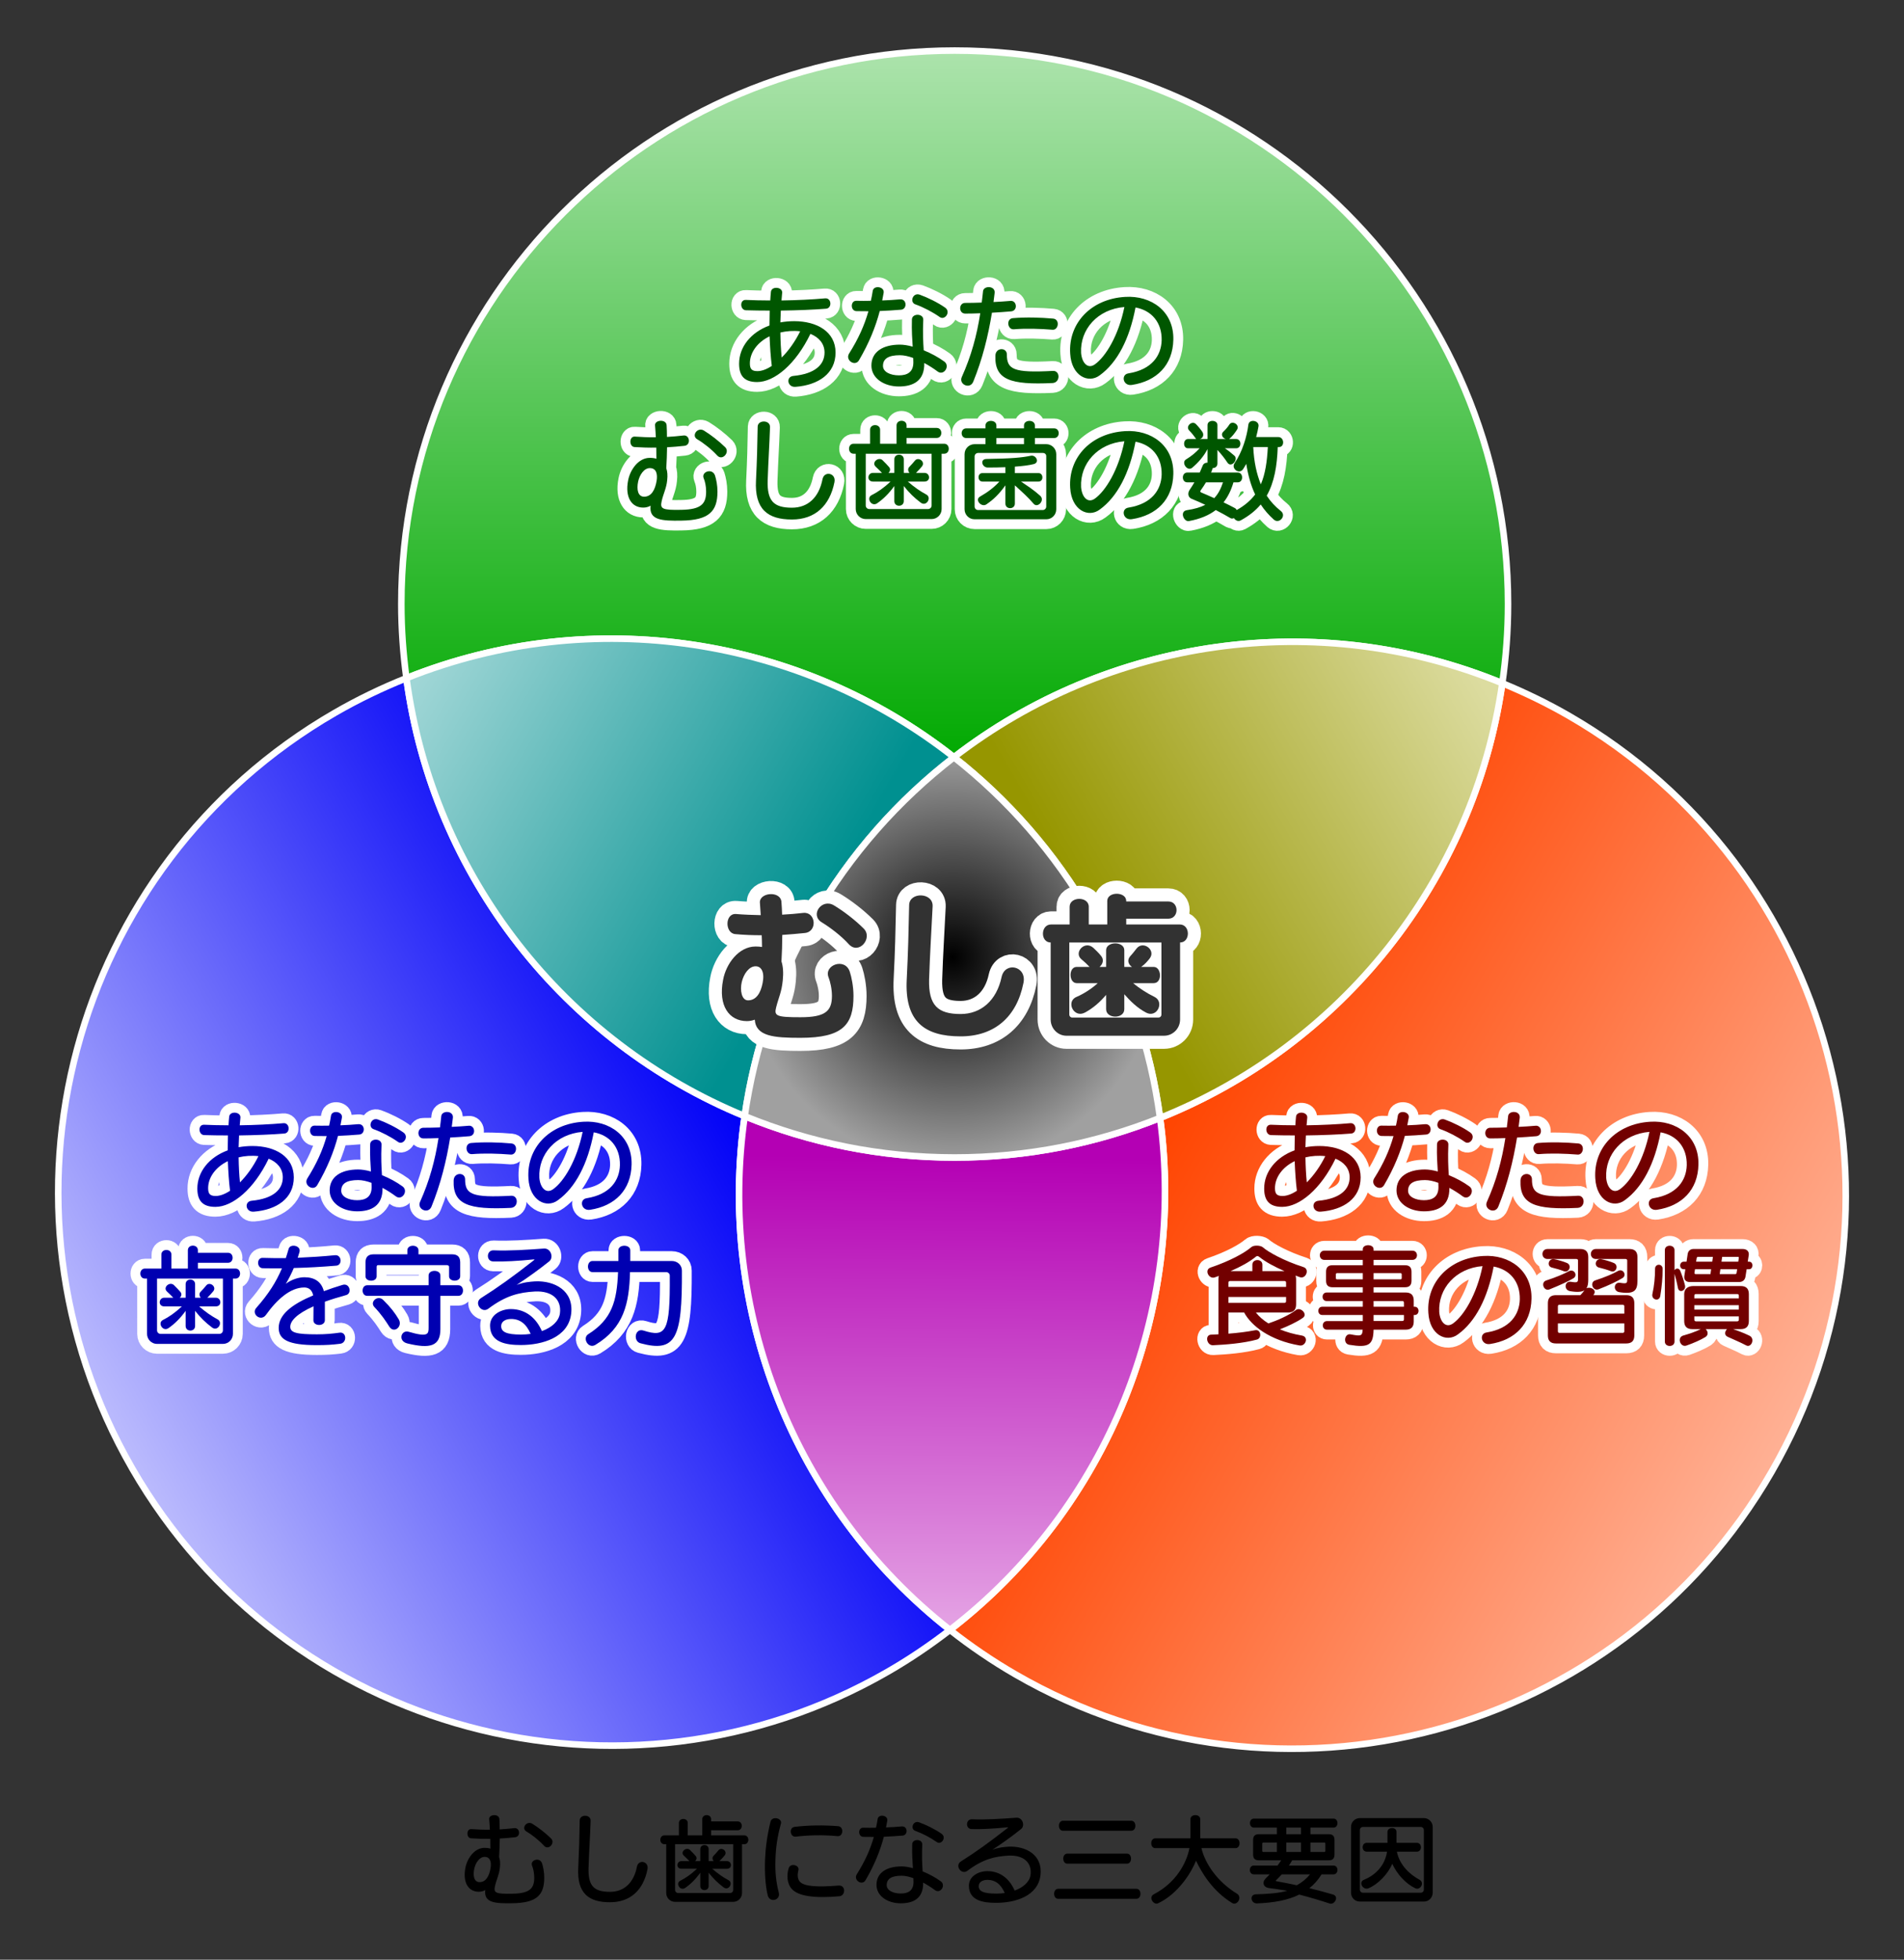 <?xml version="1.0" encoding="utf-8"?>
<!-- Generator: Adobe Illustrator 12.0.0, SVG Export Plug-In . SVG Version: 6.00 Build 51448)  -->
<!DOCTYPE svg PUBLIC "-//W3C//DTD SVG 1.1//EN" "http://www.w3.org/Graphics/SVG/1.1/DTD/svg11.dtd">
<svg  version="1.1" id="レイヤー_1" xmlns="http://www.w3.org/2000/svg" xmlns:xlink="http://www.w3.org/1999/xlink" width="622.223" height="640.295"
	 viewBox="0 0 622.223 640.295" overflow="visible" enable-background="new 0 0 622.223 640.295" xml:space="preserve">
<rect x="0" y="0" width="622.223" height="640.295" fill="#333333" stroke="none"/>
<g>
	<g>
		
			<linearGradient id="XMLID_16_" gradientUnits="userSpaceOnUse" x1="308.713" y1="-33.655" x2="308.713" y2="75.789" gradientTransform="matrix(2.139 0 0 2.139 -348.321 88.505)">
			<stop  offset="0" style="stop-color:#ACE3AC"/>
			<stop  offset="1" style="stop-color:#00A900"/>
		</linearGradient>
		<path fill="url(#XMLID_16_)" stroke="#FFFFFF" stroke-width="2.139" stroke-linecap="round" d="M311.746,247.412
			c50.203-38.764,118.582-49.133,179.203-24.182c1.211-8.455,1.871-17.088,1.871-25.877c0-99.869-80.963-180.832-180.836-180.832
			c-99.871,0-180.832,80.963-180.832,180.832c0,8.217,0.6,16.291,1.662,24.217C193.566,197.219,261.855,208.164,311.746,247.412z"/>
		
			<linearGradient id="XMLID_17_" gradientUnits="userSpaceOnUse" x1="182.125" y1="182.418" x2="276.713" y2="129.247" gradientTransform="matrix(2.139 0 0 2.139 -348.321 88.505)">
			<stop  offset="0" style="stop-color:#BCBCFD"/>
			<stop  offset="1" style="stop-color:#0000F7"/>
		</linearGradient>
		<path fill="url(#XMLID_17_)" stroke="#FFFFFF" stroke-width="2.139" stroke-linecap="round" d="M243.359,364.672
			c-58.674-24.092-101.844-78.129-110.545-143.102c-7.928,3.178-15.734,6.922-23.346,11.318
			C22.979,282.824-6.656,393.42,43.279,479.912s160.531,116.123,247.023,66.189c7.117-4.111,13.809-8.664,20.141-13.549
			C258.979,492.115,234.312,427.506,243.359,364.672z"/>
		
			<linearGradient id="XMLID_18_" gradientUnits="userSpaceOnUse" x1="225.769" y1="62.959" x2="287.316" y2="98.592" gradientTransform="matrix(2.139 0 0 2.139 -348.321 88.505)">
			<stop  offset="0.006" style="stop-color:#A0D6D6"/>
			<stop  offset="1" style="stop-color:#009090"/>
		</linearGradient>
		<path fill="url(#XMLID_18_)" stroke="#FFFFFF" stroke-width="2.139" stroke-linecap="round" d="M243.359,364.672
			c3.186-22.129,10.506-44.037,22.367-64.582c12.148-21.045,27.91-38.691,46.02-52.678c-49.891-39.248-118.18-50.193-178.932-25.842
			C141.516,286.543,184.686,340.58,243.359,364.672z"/>
		
			<linearGradient id="XMLID_19_" gradientUnits="userSpaceOnUse" x1="433.976" y1="182.672" x2="340.028" y2="129.778" gradientTransform="matrix(2.139 0 0 2.139 -348.321 88.505)">
			<stop  offset="0" style="stop-color:#FFB195"/>
			<stop  offset="1" style="stop-color:#FF4400"/>
		</linearGradient>
		<path fill="url(#XMLID_19_)" stroke="#FFFFFF" stroke-width="2.139" stroke-linecap="round" d="M512.748,233.9
			c-7.115-4.107-14.406-7.625-21.799-10.67c-9.289,64.791-52.912,118.455-111.848,142.037
			c8.473,62.859-16.74,127.266-68.658,167.285c6.715,5.277,13.861,10.164,21.473,14.559
			c86.494,49.939,197.088,20.303,247.023-66.188C628.877,394.432,599.242,283.834,512.748,233.9z"/>
		
			<linearGradient id="XMLID_20_" gradientUnits="userSpaceOnUse" x1="390.259" y1="63.647" x2="329.741" y2="98.807" gradientTransform="matrix(2.139 0 0 2.139 -348.321 88.505)">
			<stop  offset="0.006" style="stop-color:#DCDCA0"/>
			<stop  offset="1" style="stop-color:#969600"/>
		</linearGradient>
		<path fill="url(#XMLID_20_)" stroke="#FFFFFF" stroke-width="2.139" stroke-linecap="round" d="M311.746,247.412
			c17.572,13.826,32.885,31.119,44.746,51.664c12.15,21.043,19.553,43.516,22.609,66.191
			c58.936-23.582,102.559-77.246,111.848-142.037C430.328,198.279,361.949,208.648,311.746,247.412z"/>
		
			<linearGradient id="XMLID_21_" gradientUnits="userSpaceOnUse" x1="307.642" y1="207.602" x2="308.363" y2="135.432" gradientTransform="matrix(2.139 0 0 2.139 -348.321 88.505)">
			<stop  offset="0.006" style="stop-color:#E4A3E4"/>
			<stop  offset="1" style="stop-color:#B400B4"/>
		</linearGradient>
		<path fill="url(#XMLID_21_)" stroke="#FFFFFF" stroke-width="2.139" stroke-linecap="round" d="M379.102,365.268
			c-20.758,8.307-43.393,12.922-67.117,12.922c-24.297,0-47.459-4.824-68.625-13.518c-9.047,62.834,15.619,127.443,67.084,167.881
			C362.361,492.533,387.574,428.127,379.102,365.268z"/>
		
			<radialGradient id="XMLID_22_" cx="308.36" cy="104.864" r="31.705" gradientTransform="matrix(2.139 0 0 2.139 -348.321 88.505)" gradientUnits="userSpaceOnUse">
			<stop  offset="0" style="stop-color:#000000"/>
			<stop  offset="1" style="stop-color:#A0A0A0"/>
		</radialGradient>
		<path fill="url(#XMLID_22_)" stroke="#FFFFFF" stroke-width="2.139" stroke-linecap="round" d="M311.746,247.412
			c-18.109,13.986-33.871,31.633-46.02,52.678c-11.861,20.545-19.182,42.453-22.367,64.582
			c21.166,8.693,44.328,13.518,68.625,13.518c23.725,0,46.359-4.615,67.117-12.922c-3.057-22.676-10.459-45.148-22.609-66.191
			C344.631,278.531,329.318,261.238,311.746,247.412z"/>
	</g>
	<path stroke="#FFFFFF" stroke-width="6.417" stroke-linecap="round" stroke-linejoin="round" d="M261.494,108.243
		c-1.6,3.272-3.745,6.291-6.036,8.581c-0.255-2.545-0.4-5.309-0.437-8.181C256.985,108.17,259.239,107.989,261.494,108.243z
		 M273.057,115.188c0-6.799-6.072-10.253-13.526-10.253c-1.563,0-3.091,0.145-4.509,0.4c0.036-1.273,0.073-2.582,0.146-3.854
		c5.417-0.073,10.799-0.291,14.799-0.618c2.036-0.182,1.782-3.6-0.327-3.381c-4.036,0.364-9.163,0.618-14.253,0.691
		c0.073-0.836,0.146-1.673,0.218-2.473c0.218-1.963-3.49-2.327-3.672-0.327c-0.109,0.909-0.146,1.854-0.218,2.8
		c-2.8,0-5.563-0.073-7.963-0.182c-2.109-0.109-1.927,3.309,0,3.382c2.4,0.073,5.091,0.109,7.781,0.109
		c-0.036,1.6-0.073,3.272-0.073,4.873c-6.072,2.218-9.926,7.018-9.926,12.472c0,3.891,1.636,6,5.89,6
		c5.636,0,12.617-5.781,17.417-15.744c2.691,1.091,4.618,3.127,4.618,6.108c0,3.927-3.054,6.945-10.145,7.636
		c-2.582,0.218-2.036,3.818,0.691,3.563C267.42,125.806,273.057,122.097,273.057,115.188z M252.222,119.551
		c-1.636,1.091-3.272,1.709-4.69,1.709c-1.818,0-2.473-0.654-2.473-2.545c0-3.49,2.4-6.872,6.436-8.835
		C251.64,113.37,251.858,116.715,252.222,119.551z"/>
	<path stroke="#FFFFFF" stroke-width="6.417" stroke-linecap="round" stroke-linejoin="round" d="M298.483,118.388
		c0,3.236-2.036,4.254-4.727,4.254c-2.8,0-5.2-1.127-5.2-3.091c0-2.4,1.854-3.491,5.527-3.491c1.309,0,2.8,0.328,4.363,0.909
		C298.483,117.442,298.483,117.915,298.483,118.388z M308.846,100.499c-2.327-1.636-5.745-3.309-8.29-4.218
		c-2.254-0.8-3.381,2.473-1.418,3.164c2.582,0.909,5.636,2.509,7.963,4.145C308.737,104.789,310.883,101.917,308.846,100.499z
		 M294.484,101.189c2.036-0.182,1.927-3.6-0.4-3.382c-1.927,0.182-3.854,0.291-5.781,0.364c0.182-0.836,0.327-1.673,0.473-2.509
		c0.327-2.037-3.236-2.545-3.563-0.655c-0.182,1.127-0.364,2.218-0.618,3.272c-1.6,0.037-3.2,0.037-4.763,0
		c-1.963-0.036-1.963,3.345,0.073,3.382c1.272,0.036,2.582,0.036,3.891,0.036c-1.309,4.582-3.236,8.945-6.291,13.781
		c-1.418,2.218,1.927,4.399,3.2,2.254c3.309-5.636,5.454-10.981,6.799-16.108C289.757,101.517,292.048,101.407,294.484,101.189z
		 M308.592,118.133c-2-1.455-4.363-2.727-6.727-3.672c-0.182-2.764-0.327-5.745-0.146-9.927c0.146-2.182-3.672-2.254-3.709-0.145
		c-0.109,3.818,0.109,6.399,0.255,8.872c-1.564-0.436-3.018-0.654-4.182-0.654c-5.636,0-9.309,2.4-9.309,6.836
		c0,4.182,4.182,6.836,8.981,6.836c4.509,0,8.436-1.709,8.29-7.672c1.491,0.8,2.981,1.746,4.4,2.8
		C308.446,122.86,310.592,119.588,308.592,118.133z"/>
	<path stroke="#FFFFFF" stroke-width="6.417" stroke-linecap="round" stroke-linejoin="round" d="M343.981,107.734
		c-4.036-0.328-8.689-0.473-12.653-0.146c-2.146,0.182-2.581-3.455-0.327-3.636c4.327-0.364,9.127-0.218,13.163,0.146
		C346.454,104.316,345.945,107.879,343.981,107.734z M324.165,102.171c-1.272,7.781-3.127,15.199-6.108,22.544
		c-1.055,2.618-4.836,0.873-3.745-1.527c3.091-6.872,4.908-13.562,6.036-20.835c-1.746,0.073-3.382,0.109-4.909,0.109
		c-2.218,0-2.182-3.491-0.036-3.491c1.636,0,3.49-0.036,5.418-0.109c0.182-1.236,0.291-2.473,0.437-3.745
		c0.218-1.854,4.108-1.818,3.781,0.654c-0.109,0.982-0.255,1.963-0.364,2.909c1.854-0.073,3.745-0.218,5.491-0.363
		c2.182-0.255,2.545,3.236,0.254,3.417C328.311,101.917,326.201,102.062,324.165,102.171z M343.981,125.151
		c-13.854,0.655-18.979-1.091-18.689-8.945c0.073-2.763,3.745-2.763,3.745-0.4c0,4.909,2.146,6.072,15.054,5.381
		C346.527,121.042,346.563,125.005,343.981,125.151z"/>
	<path stroke="#FFFFFF" stroke-width="6.417" stroke-linecap="round" stroke-linejoin="round" d="M367.445,100.316
		c-1.891,9.272-6.072,16.181-9.636,18.726c-2.327,1.672-4.254-0.473-4.509-3.745C352.901,107.662,358.683,101.007,367.445,100.316z
		 M383.444,111.007c0.218-9.309-7.272-14.544-15.78-13.999c-11.091,0.654-18.581,8.581-17.926,18.544
		c0.399,7.236,5.89,9.89,9.635,7.09c5.781-4.182,9.745-11.854,11.709-22.18c5.235,0.945,8.689,4.909,8.544,10.763
		c-0.146,4.909-3.163,9.527-10.835,10.763c-2.582,0.364-1.818,4.218,1.091,3.782C378.026,124.533,383.263,119.297,383.444,111.007z"
		/>
	<path stroke="#FFFFFF" stroke-width="6.417" stroke-linecap="round" stroke-linejoin="round" d="M214.577,157.122
		c-0.509,3.054-1.781,5.163-4.072,5.163c-2.036,0-2.509-2.327-1.963-4.945c0.473-2.182,1.927-4.399,3.818-4.399
		C214.614,152.941,214.905,155.086,214.577,157.122z M237.012,146.141c-2.072-2.036-4.799-4.145-7.018-5.49
		c-2.072-1.2-4.145,1.709-2.145,2.873c2,1.164,4.69,3.272,6.545,5.309C236.066,150.687,238.612,147.777,237.012,146.141z
		 M234.467,160.613c0-2.036-0.4-4-0.8-5.236c-0.836-2.545-4.581-1.273-3.708,0.873c0.436,0.982,0.8,2.618,0.8,4.363
		c0,3.927-1.527,5.854-8.072,5.963c-6.363,0.145-6.981-0.364-6.472-2.764c0.509-2.4,1.563-4.218,1.818-6.909
		c0.182-1.6,0.073-2.872-0.291-3.927c0.146-2.291,0.218-4.618,0.254-6.836c1.854-0.109,3.745-0.254,5.672-0.473
		c2.182-0.218,1.782-3.6-0.254-3.381c-1.818,0.218-3.636,0.363-5.454,0.473c0-1.309-0.037-2.582-0.109-3.782
		c-0.073-2.145-4-1.854-3.781,0.037c0.109,1.164,0.182,2.472,0.254,3.854c-2.363,0.037-4.69-0.073-6.872-0.218
		c-1.891-0.145-1.927,3.309-0.073,3.418c2.291,0.146,4.654,0.218,7.09,0.182c0.036,1.2,0.036,2.399,0.036,3.636
		c-0.654-0.218-1.381-0.291-2.182-0.291c-3.708,0-6.399,3.927-7.054,7.345c-1.091,5.563,1.164,8.908,4.945,8.908
		c0.873,0,1.673-0.218,2.4-0.618c-0.582,4.763,3.709,4.981,10.036,4.873C231.74,169.994,234.467,167.049,234.467,160.613z"/>
	<path stroke="#FFFFFF" stroke-width="6.417" stroke-linecap="round" stroke-linejoin="round" d="M258.803,169.739
		c-7.926,0-12.253-3.345-11.744-12.763c0.327-6.835,0.436-10.908,0.545-17.599c0.073-2.254,4.145-2.254,4.036,0.218
		c-0.218,6.327-0.545,10.727-0.764,17.38c-0.218,6.69,1.963,8.909,7.926,8.909c5.272,0,8.836-3.382,10-9.345
		c0.582-2.8,4.509-2,3.891,1.018C271.166,165.23,266.366,169.739,258.803,169.739z"/>
	<path stroke="#FFFFFF" stroke-width="6.417" stroke-linecap="round" stroke-linejoin="round" d="M304.447,165.158
		c0,0.655-0.509,1.164-1.164,1.164h-19.199c-0.654,0-1.164-0.509-1.164-1.164V148.25h21.526V165.158z M308.556,148.25
		c2,0,2-3.272,0-3.272h-12.29v-1.891h9.854c2,0,2-3.272,0-3.272h-9.854v-0.836c0-2-3.272-2-3.272,0v6h-5.381v-4.582
		c0-2-3.272-2-3.272,0v4.582h-5.381c-2,0-2,3.272,0,3.272h0.69v18.071c0,1.854,1.527,3.272,3.236,3.272h21.598
		c1.709,0,3.236-1.418,3.236-3.272V148.25H308.556z M302.738,161.595c-2.146-1.164-3.854-2.364-6.072-4.254h5.454
		c2.109,0,1.854-2.836,0-2.836h-2.763c0.836-0.836,1.491-1.563,1.963-2.146c1.164-1.527-1.236-3.272-2.364-1.818
		c-0.4,0.509-1.164,1.381-1.745,1.963c-0.654,0.618-0.473,1.455,0,2h-1.854v-4.436c0-2-3.091-2-3.091,0v4.436h-1.927
		c0.509-0.437,0.8-1.2,0.218-1.891c-0.545-0.618-1.309-1.454-2.146-2.254c-1.309-1.236-3.709,0.728-2.254,2.109
		c0.691,0.655,1.563,1.491,2.073,2.037h-2.945c-1.854,0-2.109,2.836,0,2.836h5.745c-2.182,2.036-4.146,3.418-6.182,4.436
		c-1.854,0.909-0.073,3.963,1.818,2.654c1.963-1.345,3.891-3.236,5.599-5.636v4.945c0,2,3.091,2,3.091,0v-4.945
		c1.782,2.254,3.345,3.781,5.563,5.454C302.774,165.63,304.556,162.576,302.738,161.595z"/>
	<path stroke="#FFFFFF" stroke-width="6.417" stroke-linecap="round" stroke-linejoin="round" d="M334.637,145.123h-9.017v-2h9.017
		V145.123z M345.182,166.394v-17.999c0-1.854-1.527-3.272-3.236-3.272H338.2v-2h6.291c1.999,0,1.999-3.163,0-3.163H338.2v-0.945
		c0-2-3.563-2-3.563,0v0.945h-9.017v-0.945c0-2-3.563-2-3.563,0v0.945h-6.291c-2,0-2,3.163,0,3.163h6.291v2h-3.563
		c-1.745,0-3.272,1.382-3.272,3.272v17.999c0,1.782,1.418,3.272,3.272,3.272h23.452
		C343.728,169.667,345.182,168.212,345.182,166.394z M341.909,165.485c0,0.654-0.509,1.163-1.163,1.163h-21.09
		c-0.654,0-1.163-0.509-1.163-1.163v-16.326c0-0.654,0.509-1.164,1.163-1.164h21.126c0.654,0,1.127,0.4,1.127,1.055V165.485z
		 M339.909,161.958c-2.29-2.036-3.999-3.09-6.254-4.618h5.745c1.709,0,1.636-2.763,0-2.763h-7.745v-2.109
		c2.618-0.182,4.8-0.473,6.182-0.836c2.036-0.545,0.728-3.055-0.945-2.727c-3.055,0.618-6,0.909-14.472,1.054
		c-2.291,0-1.527,2.8,0.363,2.8c2.109,0,4.036-0.036,5.781-0.109v1.927h-7.526c-1.709,0-1.636,2.763,0,2.763h5.563
		c-1.709,1.891-3.891,3.527-6.327,4.909c-1.854,1.055,0.473,3.636,2.073,2.545c2.254-1.527,4.108-3.272,6.217-6.218v5.963
		c0,2,3.091,2,3.091,0v-5.963c2.582,2.363,4.218,3.781,6.146,6.036C339.073,166.104,341.618,163.485,339.909,161.958z"/>
	<path stroke="#FFFFFF" stroke-width="6.417" stroke-linecap="round" stroke-linejoin="round" d="M367.445,144.178
		c-1.891,9.272-6.072,16.181-9.636,18.726c-2.327,1.673-4.254-0.473-4.509-3.745C352.901,151.522,358.683,144.869,367.445,144.178z
		 M383.444,154.868c0.218-9.308-7.272-14.544-15.78-13.999c-11.091,0.654-18.581,8.581-17.926,18.544
		c0.399,7.235,5.89,9.89,9.635,7.09c5.781-4.182,9.745-11.854,11.709-22.18c5.235,0.945,8.689,4.909,8.544,10.763
		c-0.146,4.909-3.163,9.526-10.835,10.763c-2.582,0.364-1.818,4.218,1.091,3.782C378.026,168.394,383.263,163.158,383.444,154.868z"
		/>
	<path stroke="#FFFFFF" stroke-width="6.417" stroke-linecap="round" stroke-linejoin="round" d="M414.325,146.068
		c-0.254,4.8-0.836,8.799-2.29,12.181c-1.382-3.455-2.255-7.381-2.473-12.181H414.325z M418.543,166.939
		c-1.817-1.418-3.345-3.09-4.581-4.981c2.509-4.436,3.382-9.781,3.6-15.89h0.4c1.927,0,1.781-3.272-0.219-3.272h-7.235
		c0.327-1.236,0.582-2.4,0.764-3.454c0.363-2-3.055-2.582-3.31-0.582c-0.473,3.891-1.963,8.872-4.509,12.581
		c-1.235,1.782,1.564,3.818,2.8,1.927c0.364-0.545,0.691-1.127,1.019-1.709c0.618,3.818,1.527,7.09,2.909,9.999
		c-1.455,1.927-3.418,3.636-6.036,5.09c-0.109-0.254-0.327-0.509-0.618-0.654c-1.091-0.582-2.363-1.236-3.673-1.854
		c1.455-1.854,2.509-4.036,3.236-6.545h1.418c1.891,0,1.891-3.2,0-3.2h-8.727c0.182-0.436,0.4-0.981,0.51-1.454
		c0.8,0,1.563-0.509,1.563-1.491v-4.436c1.235,1.346,2.29,2.654,3.272,4.146c1.235,1.854,3.672-1.018,2.29-2.254
		c-1.018-0.909-2.036-1.709-3.127-2.437h3.709c1.818,0,1.781-3.018,0-3.018h-2.327c0.945-0.764,1.891-1.964,2.582-3.055
		c1.018-1.6-1.563-3.163-2.509-1.672c-0.546,0.873-1.273,1.672-2.037,2.4c-0.8,0.764-0.218,2.072,0.946,2.327h-2.8v-4.582
		c0-1.782-3.236-1.818-3.236,0v4.582h-2.546c1.055-0.218,1.491-1.418,0.837-2.364s-1.382-1.818-2.109-2.545
		c-1.236-1.236-3.526,0.763-2.146,2.145c0.837,0.836,1.709,1.963,2.255,2.764h-2.69c-1.637,0-1.709,3.018,0,3.018h3.817
		c-1.236,1.382-2.8,2.655-4.436,3.636c-1.673,0.982,0.399,4.072,2,2.727c1.927-1.6,3.817-3.745,5.018-6.108v4.436
		c-0.654,0-1.31,0.291-1.563,0.945c-0.327,0.8-0.654,1.563-0.982,2.291H388c-1.927,0-1.927,3.2,0,3.2h2.327
		c-0.437,0.764-0.981,1.6-1.563,2.473c-0.727,1.091-0.509,2.436,0.654,2.909c1.346,0.545,2.873,1.2,4.473,1.964
		c-1.563,0.8-3.527,1.381-5.999,1.745c-2.51,0.364-1.019,3.891,0.654,3.563c3.745-0.691,6.581-1.927,8.763-3.6
		c1.709,0.873,3.346,1.782,4.764,2.618c0.399,0.254,0.836,0.182,1.163,0c0.473,0.727,1.346,1.236,2.218,0.764
		c2.728-1.491,4.873-3.2,6.545-5.2c1.2,1.818,2.618,3.455,4.291,4.945C418.07,171.339,420.543,168.467,418.543,166.939z
		 M399.672,157.595c-0.69,2.036-1.527,3.782-2.872,5.164c-1.491-0.691-2.981-1.309-4.255-1.854c-0.327-0.146-0.363-0.4-0.182-0.655
		c0.618-0.873,1.236-1.782,1.746-2.654H399.672z"/>
	<path stroke="#FFFFFF" stroke-width="6.417" stroke-linecap="round" stroke-linejoin="round" d="M433.094,377.745
		c-1.601,3.272-3.746,6.29-6.036,8.581c-0.255-2.545-0.4-5.309-0.437-8.181C428.585,377.673,430.839,377.49,433.094,377.745z
		 M444.656,384.69c0-6.8-6.072-10.254-13.526-10.254c-1.563,0-3.091,0.146-4.509,0.399c0.036-1.272,0.072-2.581,0.146-3.854
		c5.418-0.073,10.799-0.291,14.799-0.618c2.036-0.183,1.781-3.6-0.327-3.382c-4.036,0.363-9.163,0.618-14.254,0.69
		c0.073-0.836,0.146-1.672,0.219-2.472c0.218-1.964-3.491-2.327-3.673-0.328c-0.109,0.909-0.146,1.854-0.218,2.8
		c-2.8,0-5.563-0.072-7.963-0.182c-2.109-0.108-1.928,3.309,0,3.382c2.399,0.072,5.09,0.109,7.781,0.109
		c-0.037,1.6-0.073,3.272-0.073,4.872c-6.072,2.218-9.927,7.018-9.927,12.472c0,3.891,1.637,5.999,5.891,5.999
		c5.636,0,12.617-5.781,17.417-15.744c2.69,1.091,4.618,3.127,4.618,6.109c0,3.927-3.055,6.944-10.145,7.636
		c-2.582,0.218-2.037,3.817,0.69,3.563C439.021,395.308,444.656,391.599,444.656,384.69z M423.821,389.054
		c-1.636,1.091-3.272,1.709-4.69,1.709c-1.818,0-2.473-0.655-2.473-2.546c0-3.49,2.399-6.872,6.436-8.835
		C423.239,382.872,423.458,386.217,423.821,389.054z"/>
	<path stroke="#FFFFFF" stroke-width="6.417" stroke-linecap="round" stroke-linejoin="round" d="M470.083,387.89
		c0,3.236-2.036,4.254-4.727,4.254c-2.8,0-5.2-1.127-5.2-3.09c0-2.4,1.854-3.491,5.527-3.491c1.309,0,2.8,0.327,4.363,0.909
		C470.083,386.944,470.083,387.417,470.083,387.89z M480.446,370c-2.327-1.636-5.745-3.309-8.291-4.218
		c-2.254-0.8-3.381,2.473-1.418,3.164c2.582,0.908,5.637,2.509,7.963,4.145C480.337,374.291,482.482,371.418,480.446,370z
		 M466.083,370.691c2.037-0.182,1.928-3.6-0.399-3.382c-1.927,0.182-3.854,0.291-5.781,0.363c0.182-0.836,0.327-1.672,0.473-2.509
		c0.327-2.036-3.236-2.545-3.563-0.654c-0.182,1.127-0.363,2.218-0.618,3.272c-1.6,0.036-3.2,0.036-4.764,0
		c-1.963-0.036-1.963,3.346,0.073,3.382c1.272,0.036,2.581,0.036,3.891,0.036c-1.31,4.581-3.236,8.944-6.291,13.78
		c-1.418,2.219,1.928,4.4,3.2,2.255c3.309-5.636,5.454-10.981,6.8-16.107C461.356,371.019,463.647,370.909,466.083,370.691z
		 M480.191,387.636c-2-1.455-4.363-2.728-6.727-3.673c-0.182-2.764-0.327-5.745-0.146-9.927c0.146-2.182-3.673-2.254-3.709-0.146
		c-0.109,3.818,0.109,6.399,0.255,8.872c-1.563-0.437-3.019-0.654-4.182-0.654c-5.636,0-9.309,2.399-9.309,6.836
		c0,4.182,4.182,6.836,8.981,6.836c4.509,0,8.436-1.709,8.29-7.672c1.491,0.8,2.981,1.745,4.399,2.8
		C480.046,392.362,482.191,389.09,480.191,387.636z"/>
	<path stroke="#FFFFFF" stroke-width="6.417" stroke-linecap="round" stroke-linejoin="round" d="M515.581,377.236
		c-4.036-0.327-8.689-0.473-12.653-0.146c-2.146,0.182-2.581-3.454-0.327-3.637c4.327-0.363,9.127-0.218,13.163,0.146
		C518.054,373.818,517.545,377.382,515.581,377.236z M495.765,371.673c-1.272,7.781-3.127,15.199-6.108,22.544
		c-1.055,2.618-4.836,0.872-3.745-1.527c3.091-6.872,4.908-13.562,6.036-20.835c-1.746,0.073-3.382,0.109-4.909,0.109
		c-2.218,0-2.182-3.49-0.036-3.49c1.636,0,3.49-0.037,5.418-0.109c0.182-1.236,0.291-2.473,0.437-3.745
		c0.218-1.854,4.108-1.818,3.781,0.654c-0.109,0.981-0.255,1.964-0.364,2.909c1.854-0.073,3.745-0.219,5.491-0.364
		c2.182-0.254,2.545,3.236,0.254,3.418C499.91,371.418,497.801,371.563,495.765,371.673z M515.581,394.653
		c-13.854,0.654-18.979-1.091-18.689-8.945c0.073-2.764,3.745-2.764,3.745-0.399c0,4.908,2.146,6.072,15.054,5.381
		C518.127,390.544,518.163,394.508,515.581,394.653z"/>
	<path stroke="#FFFFFF" stroke-width="6.417" stroke-linecap="round" stroke-linejoin="round" d="M539.045,369.818
		c-1.891,9.272-6.072,16.181-9.636,18.726c-2.327,1.673-4.254-0.473-4.509-3.745C524.501,377.163,530.282,370.51,539.045,369.818z
		 M555.044,380.509c0.218-9.309-7.272-14.545-15.78-13.999c-11.091,0.654-18.581,8.581-17.926,18.544
		c0.399,7.235,5.89,9.89,9.635,7.09c5.781-4.181,9.745-11.854,11.709-22.18c5.235,0.945,8.689,4.909,8.544,10.763
		c-0.146,4.909-3.163,9.526-10.835,10.763c-2.582,0.364-1.818,4.218,1.091,3.782C549.626,394.035,554.862,388.799,555.044,380.509z"
		/>
	<path stroke="#FFFFFF" stroke-width="6.417" stroke-linecap="round" stroke-linejoin="round" d="M419.779,415.316h-7.235v-2.109
		c0-2-3.272-2-3.272,0v2.109h-7.127c3.418-1.491,6.254-3.055,8.327-4.764c0.291-0.218,0.654-0.182,0.945,0.036
		C413.635,412.371,416.544,413.897,419.779,415.316z M425.997,414.007c-6.436-2.072-11.526-4.908-13.344-6.509
		c-0.728-0.618-2.945-0.727-3.709-0.036c-2.146,1.854-6.8,4.473-13.345,6.69c-2.145,0.728-0.545,3.927,1.418,3.2
		c0.437-0.146,0.873-0.328,1.31-0.473c-0.109,0.29-0.146,0.654-0.146,1.054v18.035c-0.837,0.036-1.637,0.073-2.4,0.109
		c-2.108,0.072-1.454,3.563,0.655,3.454c4.036-0.182,9.78-0.618,14.326-1.854c1.672-0.437,1.345-3.382-0.546-3.055
		c-2.836,0.546-5.854,0.909-8.763,1.128v-6.909h5.127c2.399,4.437,8.472,9.091,18.107,10.763c2,0.364,3.127-2.836,0.764-3.235
		c-2.728-0.473-5.127-1.164-7.199-2.036c2.545-0.982,5.562-2.364,7.562-3.782c1.637-1.163-0.8-3.672-2.327-2.509
		c-2.29,1.745-6.218,3.454-8.98,4.363c-1.746-1.091-3.091-2.291-4.072-3.563h10.508c1.745,0,2.618-0.872,2.618-2.617v-8.291
		c0-0.436-0.073-0.836-0.182-1.163c0.473,0.182,0.908,0.327,1.381,0.509C426.725,418.007,428.106,414.698,425.997,414.007z
		 M420.289,420.479h-18.835v-1.382c0-0.364,0.182-0.546,0.545-0.546h17.744c0.364,0,0.546,0.182,0.546,0.546V420.479z
		 M420.289,425.134c0,0.363-0.182,0.545-0.546,0.545h-18.289v-1.927h18.835V425.134z"/>
	<path stroke="#FFFFFF" stroke-width="6.417" stroke-linecap="round" stroke-linejoin="round" d="M458.079,417.57
		c0,0.291-0.146,0.437-0.437,0.437h-8.764v-2.036h8.764c0.291,0,0.437,0.146,0.437,0.437V417.57z M462.333,429.642
		c1.673,0,1.636-2.69,0-2.69h-0.327v-2.036c0-1.745-0.873-2.618-2.618-2.618h-10.509v-1.709h10.291c1.418,0,2.108-0.69,2.108-2.108
		v-2.981c0-1.418-0.69-2.109-2.108-2.109h-10.291v-1.745h12.69c2,0,2-3.018,0-3.018h-12.69v-0.473c0-1.746-3.526-1.746-3.526,0
		v0.473h-12.545c-2,0-2,3.018,0,3.018h12.545v1.745h-9.891c-1.418,0-2.108,0.691-2.108,2.109v2.981c0,1.418,0.69,2.108,2.108,2.108
		h9.891v1.709h-11.781c-1.817,0-1.817,2.8,0,2.8h11.781v1.854h-13.271c-1.673,0-1.673,2.69,0,2.69h13.271v2h-11.708
		c-1.818,0-1.818,2.8,0,2.8h11.672c-0.109,2.182-0.691,2.146-3.964,1.527c-1.963-0.363-2.581,3.055-0.399,3.418
		c6.399,1.055,7.817,0.036,7.926-4.945h10.509c1.745,0,2.618-0.872,2.618-2.618v-2.182H462.333z M445.353,418.007h-8.363
		c-0.291,0-0.437-0.146-0.437-0.437v-1.163c0-0.291,0.146-0.437,0.437-0.437h8.363V418.007z M458.806,426.951h-9.927v-1.854h9.382
		c0.363,0,0.545,0.182,0.545,0.546V426.951z M458.806,431.061c0,0.363-0.182,0.545-0.545,0.545h-9.382v-1.964h9.927V431.061z"/>
	<path stroke="#FFFFFF" stroke-width="6.417" stroke-linecap="round" stroke-linejoin="round" d="M484.487,413.68
		c-1.891,9.272-6.072,16.181-9.636,18.726c-2.327,1.673-4.254-0.473-4.509-3.745C469.943,421.024,475.725,414.37,484.487,413.68z
		 M500.486,424.37c0.218-9.309-7.272-14.545-15.78-13.999c-11.091,0.654-18.581,8.581-17.926,18.544
		c0.399,7.235,5.89,9.89,9.635,7.09c5.782-4.182,9.745-11.854,11.709-22.18c5.235,0.945,8.689,4.908,8.544,10.763
		c-0.146,4.909-3.163,9.526-10.835,10.763c-2.582,0.363-1.818,4.218,1.091,3.781C495.068,437.896,500.305,432.66,500.486,424.37z"/>
	<path stroke="#FFFFFF" stroke-width="6.417" stroke-linecap="round" stroke-linejoin="round" d="M530.822,429.206h-21.708v-2.363
		c0-0.364,0.183-0.546,0.546-0.546h20.616c0.364,0,0.546,0.182,0.546,0.546V429.206z M527.404,412.661
		c-1.091-0.473-3.055-1.054-4.072-1.235c-1.928-0.4-2.654,2.363-0.654,2.763c0.981,0.219,2.836,0.764,3.708,1.128
		C528.132,416.043,529.113,413.425,527.404,412.661z M512.097,412.661c-1.091-0.473-3.127-1.054-4.146-1.235
		c-1.927-0.4-2.654,2.363-0.654,2.763c0.981,0.219,2.836,0.764,3.709,1.128C512.751,416.043,513.806,413.425,512.097,412.661z
		 M535.112,418.443v-7.745c0-1.745-0.872-2.618-2.617-2.618H521.55c-2.218,0-2.218,3.272,0,3.272h9.672
		c0.364,0,0.546,0.182,0.546,0.546v6.108c0,1.236-0.073,1.49-2.291,1.127c-2.108-0.363-2.473,2.69-0.291,3.055
		C534.203,422.988,535.112,421.57,535.112,418.443z M530.24,417.57c1.527-0.945,0.146-3.309-1.6-2.254
		c-1.346,0.8-4.218,2.036-7.309,3.018c-1.928,0.618-0.8,3.636,1.091,2.909C525.768,419.97,528.786,418.479,530.24,417.57z
		 M514.205,417.643c1.527-0.945,0.182-3.272-1.6-2.254c-1.272,0.728-4.218,2-7.309,2.981c-1.927,0.618-0.764,3.673,1.091,2.909
		C509.732,419.934,512.751,418.552,514.205,417.643z M534.095,436.332v-10.544c0-1.745-0.873-2.618-2.618-2.618h-10.763
		c0.109-0.146,0.182-0.255,0.255-0.4c0.8-1.49-1.31-2.436-2.51-1.854c0.437-0.69,0.582-1.6,0.582-2.8v-7.417
		c0-1.745-0.872-2.618-2.618-2.618h-10.689c-2.218,0-2.218,3.272,0,3.272h9.417c0.364,0,0.546,0.182,0.546,0.546v5.781
		c0,1.236-0.073,1.49-2.291,1.127c-2.109-0.363-2.473,2.69-0.291,3.055c2.363,0.399,3.818,0.254,4.69-0.291
		c-0.291,0.436-0.836,1.054-1.345,1.6h-8c-1.745,0-2.618,0.873-2.618,2.618v10.544c0,1.746,0.873,2.618,2.618,2.618h23.017
		C533.222,438.95,534.095,438.078,534.095,436.332z M530.822,434.951c0,0.363-0.182,0.545-0.546,0.545H509.66
		c-0.363,0-0.546-0.182-0.546-0.545v-2.546h21.708V434.951z"/>
	<path stroke="#FFFFFF" stroke-width="6.417" stroke-linecap="round" stroke-linejoin="round" d="M568.248,410.952l-0.182,1.273
		h-5.49l0.218-1.563h5.163C568.14,410.662,568.284,410.734,568.248,410.952z M571.594,414.698c1.418,0,1.49-2.473,0-2.473h-0.437
		l0.327-2.109c0.182-1.2-0.582-2.036-2-2.036h-16.071c-0.981,0-1.745,0.618-1.891,1.673l-0.363,2.473h-0.873
		c-1.6,0-1.637,2.473,0,2.473h0.473l-0.327,2.218c-0.182,1.345,0.69,1.963,1.709,1.963h16.144c1.346,0,2-0.8,2.146-1.854
		l0.364-2.326H571.594z M543.341,414.589c0-1.818-2.473-1.782-2.473-0.036c0,2.763-0.254,5.49-0.872,8.254
		c-0.4,1.854,2.254,2.617,2.581,0.618C543.087,420.261,543.341,417.534,543.341,414.589z M550.649,419.97
		c-0.399-1.6-0.945-3.272-1.527-4.69c-0.436-1.091-1.49-0.945-1.891-0.254v-6.582c0-1.891-3.163-1.927-3.163,0v29.889
		c0,1.891,3.163,1.928,3.163,0v-22.144c0.4,1.346,0.837,3.091,1.128,4.654C548.687,422.588,551.05,421.788,550.649,419.97z
		 M571.702,436.405c-1.563-0.764-3.526-1.527-5.345-2.146c1.2,0,2.545,0,2.545,0c1.746,0,2.618-0.872,2.618-2.618v-8.835
		c0-1.746-0.872-2.618-2.618-2.618h-15.525c-1.745,0-2.981,0.872-2.981,2.618v8.835c0,1.746,0.872,2.618,2.617,2.618h2.8
		c-1.854,0.945-4.108,1.637-5.744,2.109c-2.146,0.618-0.946,3.963,1.054,3.272c2.291-0.8,4.545-1.782,6.218-2.8
		c1.091-0.691,0.764-1.928,0.073-2.582h6.98c-0.69,0.654-1.018,1.964,0.183,2.509c1.817,0.837,3.963,1.709,6.108,2.836
		C572.32,440.441,573.666,437.351,571.702,436.405z M559.776,410.662l-0.219,1.563h-5.271l0.182-1.164
		c0.036-0.254,0.218-0.399,0.437-0.399H559.776z M567.703,414.698l-0.182,1.163c-0.037,0.327-0.183,0.437-0.546,0.437h-4.981
		l0.218-1.6H567.703z M559.194,414.698l-0.218,1.6h-4.836c-0.291,0-0.437-0.219-0.4-0.437l0.182-1.163H559.194z M568.248,424.225
		h-14.544v-0.873c0-0.363,0.182-0.545,0.545-0.545h13.454c0.363,0,0.545,0.182,0.545,0.545V424.225z M568.248,427.896h-14.544
		v-1.454h14.544V427.896z M568.248,431.169c0,0.364-0.182,0.546-0.545,0.546h-13.454c-0.363,0-0.545-0.182-0.545-0.546v-1.055
		h14.544V431.169z"/>
	<path stroke="#FFFFFF" stroke-width="6.417" stroke-linecap="round" stroke-linejoin="round" d="M84.453,377.745
		c-1.6,3.272-3.745,6.29-6.036,8.581c-0.255-2.545-0.4-5.309-0.437-8.181C79.944,377.673,82.198,377.49,84.453,377.745z
		 M96.016,384.69c0-6.8-6.072-10.254-13.526-10.254c-1.563,0-3.091,0.146-4.509,0.399c0.036-1.272,0.073-2.581,0.146-3.854
		c5.417-0.073,10.799-0.291,14.799-0.618c2.036-0.183,1.782-3.6-0.327-3.382c-4.036,0.363-9.163,0.618-14.253,0.69
		c0.073-0.836,0.146-1.672,0.218-2.472c0.218-1.964-3.49-2.327-3.672-0.328c-0.109,0.909-0.146,1.854-0.218,2.8
		c-2.8,0-5.563-0.072-7.963-0.182c-2.109-0.108-1.927,3.309,0,3.382c2.4,0.072,5.091,0.109,7.781,0.109
		c-0.036,1.6-0.073,3.272-0.073,4.872c-6.072,2.218-9.926,7.018-9.926,12.472c0,3.891,1.636,5.999,5.89,5.999
		c5.636,0,12.617-5.781,17.417-15.744c2.691,1.091,4.618,3.127,4.618,6.109c0,3.927-3.054,6.944-10.145,7.636
		c-2.582,0.218-2.036,3.817,0.691,3.563C90.379,395.308,96.016,391.599,96.016,384.69z M75.181,389.054
		c-1.636,1.091-3.272,1.709-4.69,1.709c-1.818,0-2.473-0.655-2.473-2.546c0-3.49,2.4-6.872,6.436-8.835
		C74.599,382.872,74.817,386.217,75.181,389.054z"/>
	<path stroke="#FFFFFF" stroke-width="6.417" stroke-linecap="round" stroke-linejoin="round" d="M121.442,387.89
		c0,3.236-2.036,4.254-4.727,4.254c-2.8,0-5.2-1.127-5.2-3.09c0-2.4,1.854-3.491,5.527-3.491c1.309,0,2.8,0.327,4.363,0.909
		C121.442,386.944,121.442,387.417,121.442,387.89z M131.805,370c-2.327-1.636-5.745-3.309-8.29-4.218
		c-2.254-0.8-3.381,2.473-1.418,3.164c2.582,0.908,5.636,2.509,7.963,4.145C131.696,374.291,133.842,371.418,131.805,370z
		 M117.443,370.691c2.036-0.182,1.927-3.6-0.4-3.382c-1.927,0.182-3.854,0.291-5.781,0.363c0.182-0.836,0.327-1.672,0.473-2.509
		c0.327-2.036-3.236-2.545-3.563-0.654c-0.182,1.127-0.364,2.218-0.618,3.272c-1.6,0.036-3.2,0.036-4.763,0
		c-1.963-0.036-1.963,3.346,0.073,3.382c1.272,0.036,2.582,0.036,3.891,0.036c-1.309,4.581-3.236,8.944-6.291,13.78
		c-1.418,2.219,1.927,4.4,3.2,2.255c3.309-5.636,5.454-10.981,6.799-16.107C112.716,371.019,115.007,370.909,117.443,370.691z
		 M131.551,387.636c-2-1.455-4.363-2.728-6.727-3.673c-0.182-2.764-0.327-5.745-0.146-9.927c0.146-2.182-3.672-2.254-3.709-0.146
		c-0.109,3.818,0.109,6.399,0.255,8.872c-1.564-0.437-3.018-0.654-4.182-0.654c-5.636,0-9.309,2.399-9.309,6.836
		c0,4.182,4.182,6.836,8.981,6.836c4.509,0,8.436-1.709,8.29-7.672c1.491,0.8,2.981,1.745,4.4,2.8
		C131.405,392.362,133.551,389.09,131.551,387.636z"/>
	<path stroke="#FFFFFF" stroke-width="6.417" stroke-linecap="round" stroke-linejoin="round" d="M166.941,377.236
		c-4.036-0.327-8.69-0.473-12.654-0.146c-2.145,0.182-2.582-3.454-0.327-3.637c4.327-0.363,9.126-0.218,13.163,0.146
		C169.413,373.818,168.904,377.382,166.941,377.236z M147.124,371.673c-1.272,7.781-3.127,15.199-6.108,22.544
		c-1.055,2.618-4.836,0.872-3.745-1.527c3.091-6.872,4.909-13.562,6.036-20.835c-1.745,0.073-3.381,0.109-4.909,0.109
		c-2.218,0-2.182-3.49-0.036-3.49c1.636,0,3.491-0.037,5.417-0.109c0.182-1.236,0.291-2.473,0.437-3.745
		c0.218-1.854,4.109-1.818,3.782,0.654c-0.109,0.981-0.255,1.964-0.364,2.909c1.854-0.073,3.745-0.219,5.49-0.364
		c2.182-0.254,2.545,3.236,0.255,3.418C151.27,371.418,149.16,371.563,147.124,371.673z M166.941,394.653
		c-13.854,0.654-18.98-1.091-18.689-8.945c0.073-2.764,3.745-2.764,3.745-0.399c0,4.908,2.145,6.072,15.053,5.381
		C169.486,390.544,169.522,394.508,166.941,394.653z"/>
	<path stroke="#FFFFFF" stroke-width="6.417" stroke-linecap="round" stroke-linejoin="round" d="M190.404,369.818
		c-1.891,9.272-6.072,16.181-9.635,18.726c-2.327,1.673-4.254-0.473-4.509-3.745C175.86,377.163,181.642,370.51,190.404,369.818z
		 M206.403,380.509c0.218-9.309-7.272-14.545-15.781-13.999c-11.09,0.654-18.58,8.581-17.926,18.544
		c0.4,7.235,5.891,9.89,9.636,7.09c5.781-4.181,9.745-11.854,11.708-22.18c5.236,0.945,8.69,4.909,8.545,10.763
		c-0.146,4.909-3.164,9.526-10.835,10.763c-2.582,0.364-1.818,4.218,1.091,3.782C200.985,394.035,206.221,388.799,206.403,380.509z"
		/>
	<path stroke="#FFFFFF" stroke-width="6.417" stroke-linecap="round" stroke-linejoin="round" d="M72.848,434.66
		c0,0.654-0.509,1.163-1.164,1.163H52.486c-0.655,0-1.164-0.509-1.164-1.163v-16.908h21.525V434.66z M76.957,417.752
		c2,0,2-3.272,0-3.272h-12.29v-1.891h9.854c2,0,2-3.272,0-3.272h-9.854v-0.836c0-2-3.272-2-3.272,0v5.999h-5.381v-4.581
		c0-2-3.272-2-3.272,0v4.581h-5.381c-2,0-2,3.272,0,3.272h0.691v18.071c0,1.854,1.527,3.272,3.236,3.272h21.598
		c1.709,0,3.236-1.418,3.236-3.272v-18.071H76.957z M71.139,431.097c-2.146-1.164-3.854-2.363-6.072-4.254h5.454
		c2.109,0,1.854-2.837,0-2.837h-2.763c0.836-0.836,1.491-1.563,1.963-2.145c1.164-1.527-1.236-3.272-2.364-1.818
		c-0.4,0.509-1.164,1.382-1.745,1.963c-0.654,0.618-0.473,1.455,0,2h-1.854v-4.436c0-2-3.09-2-3.09,0v4.436H58.74
		c0.509-0.437,0.8-1.199,0.218-1.891c-0.545-0.618-1.309-1.454-2.146-2.254c-1.309-1.236-3.709,0.727-2.254,2.108
		c0.691,0.654,1.563,1.491,2.073,2.036h-2.945c-1.854,0-2.109,2.837,0,2.837h5.745c-2.182,2.036-4.146,3.417-6.182,4.436
		c-1.854,0.909-0.073,3.963,1.818,2.654c1.963-1.346,3.891-3.236,5.6-5.636v4.945c0,1.999,3.09,1.999,3.09,0v-4.945
		c1.782,2.254,3.345,3.781,5.563,5.454C71.175,435.133,72.957,432.078,71.139,431.097z"/>
	<path stroke="#FFFFFF" stroke-width="6.417" stroke-linecap="round" stroke-linejoin="round" d="M106.166,425.315v6.035
		c0,2.073-3.782,2.073-3.745,0l0.036-4.545c-5.563,2.509-7.599,4.836-7.599,6.69c0,1.964,2.145,2.473,8.727,2.473
		c2.836,0,5.054-0.218,7.417-0.545c2.291-0.328,2.509,3.381,0.109,3.636c-2.654,0.327-4.545,0.437-7.563,0.437
		c-9.345,0-12.472-1.782-12.472-5.636c0-4.327,4.291-7.673,11.272-10.618c-0.364-1.781-1.455-2.581-2.909-2.581
		c-4.545,0-8.909,3.891-12.544,8.98c-1.709,2.327-4.873-0.363-3.164-2.29c4-4.509,6.545-8.545,8.399-12.944
		c-2.146,0-4.218,0-6.254-0.037c-2-0.036-2.073-3.49,0-3.381c2.472,0.072,4.981,0.108,7.526,0.072
		c0.327-0.981,0.618-1.963,0.909-2.981c0.473-1.854,4.145-1.163,3.563,0.981c-0.182,0.618-0.364,1.236-0.582,1.891
		c4.072-0.182,8.181-0.436,12.181-0.836c2.218-0.218,2.509,3.272,0.4,3.418c-4.727,0.4-9.381,0.654-13.854,0.764
		c-0.728,1.709-1.563,3.418-2.618,5.163c1.891-1.418,4.218-2.146,6.072-2.146c3.2,0,5.527,1.346,6.363,4.546
		c1.854-0.691,3.891-1.382,6.072-2.037c2.4-0.763,3.2,2.764,1.236,3.31C110.493,423.86,108.166,424.588,106.166,425.315z"/>
	<path stroke="#FFFFFF" stroke-width="6.417" stroke-linecap="round" stroke-linejoin="round" d="M146.755,416.988v-3.091
		c0-0.363-0.4-0.545-0.763-0.545H123.63c-0.364,0-0.545,0.182-0.545,0.545v3.127c0,1.928-3.636,1.854-3.636,0v-4.581
		c0-1.745,0.873-2.618,2.618-2.618h11.054v-1.309c0-2,3.636-2,3.636,0v1.309h11.018c1.745,0,2.618,0.873,2.618,2.618v4.545
		C150.391,418.916,146.755,418.916,146.755,416.988z M143.919,423.388v10.872c0,5.636-3.381,6.473-10.763,4.69
		c-3.236-0.764-2.073-4.545,0.4-3.817c6.436,1.891,6.509,0.69,6.509-1.418v-10.327h-20.071c-2,0-2-3.454,0-3.454h20.071v-3.199
		c0-2,3.854-2,3.854,0v3.199h5.891c2,0,2,3.454,0,3.454H143.919z M127.229,433.46c-1.236-1.927-2.473-3.854-4.873-6.399
		c-1.636-1.709,1.091-4.072,2.873-2.327c2.545,2.509,3.891,4.327,5.09,6.363C131.666,433.388,128.756,435.859,127.229,433.46z"/>
	<path stroke="#FFFFFF" stroke-width="6.417" stroke-linecap="round" stroke-linejoin="round" d="M173.418,435.823
		c-1.018,0.146-2.073,0.219-3.164,0.219c-4.763,0-6.472-0.873-6.472-2.764c0-1.455,1.346-2.327,3.236-2.327
		C169.928,430.951,171.964,432.515,173.418,435.823z M186.654,429.242c0.909-7.563-5.454-10.872-11.817-10.581
		c-1.782,0.146-3.491,0.218-6,1.163c3.636-2.399,7.309-5.018,10.654-7.708c1.563-1.272,0.473-4.327-1.709-4.182
		c-5.563,0.4-11.381,0.8-16.508,0.582c-2.363-0.073-2.473,3.6-0.109,3.636c3.527,0.109,8.036-0.146,13.163-0.654
		c0.291-0.036,0.473,0,0.146,0.255c-7.163,5.6-11.854,8.944-17.271,12.362c-2.436,1.527,0.146,5.127,2.363,3.49
		c5.745-4.326,10.108-5.345,15.271-5.636c5.6-0.254,8.727,2.618,8.145,7.163c-0.364,2.546-2.618,4.582-5.891,5.781
		c-1.782-4.072-5.09-7.199-10.181-7.199c-3.055,0-6.836,1.818-6.763,5.49c0.073,5.418,5.236,6.254,10.072,6.254
		C177.236,439.459,185.708,437.023,186.654,429.242z"/>
	<path stroke="#FFFFFF" stroke-width="6.417" stroke-linecap="round" stroke-linejoin="round" d="M209.281,438.878
		c-2.436-0.654-1.818-5.055,1.018-4.146c7.345,2.327,8.727,0.509,8.581-17.962c0-0.691-0.618-1.127-1.091-1.127h-11.89
		c-0.291,10.29-2,18.144-11.344,23.779c-2.291,1.382-4.327-2.218-2.327-3.49c7.708-4.872,9.381-10.727,9.745-20.289h-8.327
		c-2,0-2-3.637,0-3.637h8.436c0-1.091,0-2.29,0-3.49c0-2,3.891-2,3.891,0c0,1.163,0,2.363,0,3.49h13.563
		c1.818,0,3.309,1.31,3.309,3.127C222.989,437.351,220.808,442.005,209.281,438.878z"/>
	<path fill="#005600" d="M261.494,108.243c-1.6,3.272-3.745,6.291-6.036,8.581c-0.255-2.545-0.4-5.309-0.437-8.181
		C256.985,108.17,259.239,107.989,261.494,108.243z M273.057,115.188c0-6.799-6.072-10.253-13.526-10.253
		c-1.563,0-3.091,0.145-4.509,0.4c0.036-1.273,0.073-2.582,0.146-3.854c5.417-0.073,10.799-0.291,14.799-0.618
		c2.036-0.182,1.782-3.6-0.327-3.381c-4.036,0.364-9.163,0.618-14.253,0.691c0.073-0.836,0.146-1.673,0.218-2.473
		c0.218-1.963-3.49-2.327-3.672-0.327c-0.109,0.909-0.146,1.854-0.218,2.8c-2.8,0-5.563-0.073-7.963-0.182
		c-2.109-0.109-1.927,3.309,0,3.382c2.4,0.073,5.091,0.109,7.781,0.109c-0.036,1.6-0.073,3.272-0.073,4.873
		c-6.072,2.218-9.926,7.018-9.926,12.472c0,3.891,1.636,6,5.89,6c5.636,0,12.617-5.781,17.417-15.744
		c2.691,1.091,4.618,3.127,4.618,6.108c0,3.927-3.054,6.945-10.145,7.636c-2.582,0.218-2.036,3.818,0.691,3.563
		C267.42,125.806,273.057,122.097,273.057,115.188z M252.222,119.551c-1.636,1.091-3.272,1.709-4.69,1.709
		c-1.818,0-2.473-0.654-2.473-2.545c0-3.49,2.4-6.872,6.436-8.835C251.64,113.37,251.858,116.715,252.222,119.551z"/>
	<path fill="#005600" d="M298.483,118.388c0,3.236-2.036,4.254-4.727,4.254c-2.8,0-5.2-1.127-5.2-3.091
		c0-2.4,1.854-3.491,5.527-3.491c1.309,0,2.8,0.328,4.363,0.909C298.483,117.442,298.483,117.915,298.483,118.388z M308.846,100.499
		c-2.327-1.636-5.745-3.309-8.29-4.218c-2.254-0.8-3.381,2.473-1.418,3.164c2.582,0.909,5.636,2.509,7.963,4.145
		C308.737,104.789,310.883,101.917,308.846,100.499z M294.484,101.189c2.036-0.182,1.927-3.6-0.4-3.382
		c-1.927,0.182-3.854,0.291-5.781,0.364c0.182-0.836,0.327-1.673,0.473-2.509c0.327-2.037-3.236-2.545-3.563-0.655
		c-0.182,1.127-0.364,2.218-0.618,3.272c-1.6,0.037-3.2,0.037-4.763,0c-1.963-0.036-1.963,3.345,0.073,3.382
		c1.272,0.036,2.582,0.036,3.891,0.036c-1.309,4.582-3.236,8.945-6.291,13.781c-1.418,2.218,1.927,4.399,3.2,2.254
		c3.309-5.636,5.454-10.981,6.799-16.108C289.757,101.517,292.048,101.407,294.484,101.189z M308.592,118.133
		c-2-1.455-4.363-2.727-6.727-3.672c-0.182-2.764-0.327-5.745-0.146-9.927c0.146-2.182-3.672-2.254-3.709-0.145
		c-0.109,3.818,0.109,6.399,0.255,8.872c-1.564-0.436-3.018-0.654-4.182-0.654c-5.636,0-9.309,2.4-9.309,6.836
		c0,4.182,4.182,6.836,8.981,6.836c4.509,0,8.436-1.709,8.29-7.672c1.491,0.8,2.981,1.746,4.4,2.8
		C308.446,122.86,310.592,119.588,308.592,118.133z"/>
	<path fill="#005600" d="M343.981,107.734c-4.036-0.328-8.689-0.473-12.653-0.146c-2.146,0.182-2.581-3.455-0.327-3.636
		c4.327-0.364,9.127-0.218,13.163,0.146C346.454,104.316,345.945,107.879,343.981,107.734z M324.165,102.171
		c-1.272,7.781-3.127,15.199-6.108,22.544c-1.055,2.618-4.836,0.873-3.745-1.527c3.091-6.872,4.908-13.562,6.036-20.835
		c-1.746,0.073-3.382,0.109-4.909,0.109c-2.218,0-2.182-3.491-0.036-3.491c1.636,0,3.49-0.036,5.418-0.109
		c0.182-1.236,0.291-2.473,0.437-3.745c0.218-1.854,4.108-1.818,3.781,0.654c-0.109,0.982-0.255,1.963-0.364,2.909
		c1.854-0.073,3.745-0.218,5.491-0.363c2.182-0.255,2.545,3.236,0.254,3.417C328.311,101.917,326.201,102.062,324.165,102.171z
		 M343.981,125.151c-13.854,0.655-18.979-1.091-18.689-8.945c0.073-2.763,3.745-2.763,3.745-0.4c0,4.909,2.146,6.072,15.054,5.381
		C346.527,121.042,346.563,125.005,343.981,125.151z"/>
	<path fill="#005600" d="M367.445,100.316c-1.891,9.272-6.072,16.181-9.636,18.726c-2.327,1.672-4.254-0.473-4.509-3.745
		C352.901,107.662,358.683,101.007,367.445,100.316z M383.444,111.007c0.218-9.309-7.272-14.544-15.78-13.999
		c-11.091,0.654-18.581,8.581-17.926,18.544c0.399,7.236,5.89,9.89,9.635,7.09c5.781-4.182,9.745-11.854,11.709-22.18
		c5.235,0.945,8.689,4.909,8.544,10.763c-0.146,4.909-3.163,9.527-10.835,10.763c-2.582,0.364-1.818,4.218,1.091,3.782
		C378.026,124.533,383.263,119.297,383.444,111.007z"/>
	<path fill="#005600" d="M214.577,157.122c-0.509,3.054-1.781,5.163-4.072,5.163c-2.036,0-2.509-2.327-1.963-4.945
		c0.473-2.182,1.927-4.399,3.818-4.399C214.614,152.941,214.905,155.086,214.577,157.122z M237.012,146.141
		c-2.072-2.036-4.799-4.145-7.018-5.49c-2.072-1.2-4.145,1.709-2.145,2.873c2,1.164,4.69,3.272,6.545,5.309
		C236.066,150.687,238.612,147.777,237.012,146.141z M234.467,160.613c0-2.036-0.4-4-0.8-5.236
		c-0.836-2.545-4.581-1.273-3.708,0.873c0.436,0.982,0.8,2.618,0.8,4.363c0,3.927-1.527,5.854-8.072,5.963
		c-6.363,0.145-6.981-0.364-6.472-2.764c0.509-2.4,1.563-4.218,1.818-6.909c0.182-1.6,0.073-2.872-0.291-3.927
		c0.146-2.291,0.218-4.618,0.254-6.836c1.854-0.109,3.745-0.254,5.672-0.473c2.182-0.218,1.782-3.6-0.254-3.381
		c-1.818,0.218-3.636,0.363-5.454,0.473c0-1.309-0.037-2.582-0.109-3.782c-0.073-2.145-4-1.854-3.781,0.037
		c0.109,1.164,0.182,2.472,0.254,3.854c-2.363,0.037-4.69-0.073-6.872-0.218c-1.891-0.145-1.927,3.309-0.073,3.418
		c2.291,0.146,4.654,0.218,7.09,0.182c0.036,1.2,0.036,2.399,0.036,3.636c-0.654-0.218-1.381-0.291-2.182-0.291
		c-3.708,0-6.399,3.927-7.054,7.345c-1.091,5.563,1.164,8.908,4.945,8.908c0.873,0,1.673-0.218,2.4-0.618
		c-0.582,4.763,3.709,4.981,10.036,4.873C231.74,169.994,234.467,167.049,234.467,160.613z"/>
	<path fill="#005600" d="M258.803,169.739c-7.926,0-12.253-3.345-11.744-12.763c0.327-6.835,0.436-10.908,0.545-17.599
		c0.073-2.254,4.145-2.254,4.036,0.218c-0.218,6.327-0.545,10.727-0.764,17.38c-0.218,6.69,1.963,8.909,7.926,8.909
		c5.272,0,8.836-3.382,10-9.345c0.582-2.8,4.509-2,3.891,1.018C271.166,165.23,266.366,169.739,258.803,169.739z"/>
	<path fill="#005600" d="M304.447,165.158c0,0.655-0.509,1.164-1.164,1.164h-19.199c-0.654,0-1.164-0.509-1.164-1.164V148.25h21.526
		V165.158z M308.556,148.25c2,0,2-3.272,0-3.272h-12.29v-1.891h9.854c2,0,2-3.272,0-3.272h-9.854v-0.836c0-2-3.272-2-3.272,0v6
		h-5.381v-4.582c0-2-3.272-2-3.272,0v4.582h-5.381c-2,0-2,3.272,0,3.272h0.69v18.071c0,1.854,1.527,3.272,3.236,3.272h21.598
		c1.709,0,3.236-1.418,3.236-3.272V148.25H308.556z M302.738,161.595c-2.146-1.164-3.854-2.364-6.072-4.254h5.454
		c2.109,0,1.854-2.836,0-2.836h-2.763c0.836-0.836,1.491-1.563,1.963-2.146c1.164-1.527-1.236-3.272-2.364-1.818
		c-0.4,0.509-1.164,1.381-1.745,1.963c-0.654,0.618-0.473,1.455,0,2h-1.854v-4.436c0-2-3.091-2-3.091,0v4.436h-1.927
		c0.509-0.437,0.8-1.2,0.218-1.891c-0.545-0.618-1.309-1.454-2.146-2.254c-1.309-1.236-3.709,0.728-2.254,2.109
		c0.691,0.655,1.563,1.491,2.073,2.037h-2.945c-1.854,0-2.109,2.836,0,2.836h5.745c-2.182,2.036-4.146,3.418-6.182,4.436
		c-1.854,0.909-0.073,3.963,1.818,2.654c1.963-1.345,3.891-3.236,5.599-5.636v4.945c0,2,3.091,2,3.091,0v-4.945
		c1.782,2.254,3.345,3.781,5.563,5.454C302.774,165.63,304.556,162.576,302.738,161.595z"/>
	<path fill="#005600" d="M334.637,145.123h-9.017v-2h9.017V145.123z M345.182,166.394v-17.999c0-1.854-1.527-3.272-3.236-3.272
		H338.2v-2h6.291c1.999,0,1.999-3.163,0-3.163H338.2v-0.945c0-2-3.563-2-3.563,0v0.945h-9.017v-0.945c0-2-3.563-2-3.563,0v0.945
		h-6.291c-2,0-2,3.163,0,3.163h6.291v2h-3.563c-1.745,0-3.272,1.382-3.272,3.272v17.999c0,1.782,1.418,3.272,3.272,3.272h23.452
		C343.728,169.667,345.182,168.212,345.182,166.394z M341.909,165.485c0,0.654-0.509,1.163-1.163,1.163h-21.09
		c-0.654,0-1.163-0.509-1.163-1.163v-16.326c0-0.654,0.509-1.164,1.163-1.164h21.126c0.654,0,1.127,0.4,1.127,1.055V165.485z
		 M339.909,161.958c-2.29-2.036-3.999-3.09-6.254-4.618h5.745c1.709,0,1.636-2.763,0-2.763h-7.745v-2.109
		c2.618-0.182,4.8-0.473,6.182-0.836c2.036-0.545,0.728-3.055-0.945-2.727c-3.055,0.618-6,0.909-14.472,1.054
		c-2.291,0-1.527,2.8,0.363,2.8c2.109,0,4.036-0.036,5.781-0.109v1.927h-7.526c-1.709,0-1.636,2.763,0,2.763h5.563
		c-1.709,1.891-3.891,3.527-6.327,4.909c-1.854,1.055,0.473,3.636,2.073,2.545c2.254-1.527,4.108-3.272,6.217-6.218v5.963
		c0,2,3.091,2,3.091,0v-5.963c2.582,2.363,4.218,3.781,6.146,6.036C339.073,166.104,341.618,163.485,339.909,161.958z"/>
	<path fill="#005600" d="M367.445,144.178c-1.891,9.272-6.072,16.181-9.636,18.726c-2.327,1.673-4.254-0.473-4.509-3.745
		C352.901,151.522,358.683,144.869,367.445,144.178z M383.444,154.868c0.218-9.308-7.272-14.544-15.78-13.999
		c-11.091,0.654-18.581,8.581-17.926,18.544c0.399,7.235,5.89,9.89,9.635,7.09c5.781-4.182,9.745-11.854,11.709-22.18
		c5.235,0.945,8.689,4.909,8.544,10.763c-0.146,4.909-3.163,9.526-10.835,10.763c-2.582,0.364-1.818,4.218,1.091,3.782
		C378.026,168.394,383.263,163.158,383.444,154.868z"/>
	<path fill="#005600" d="M414.325,146.068c-0.254,4.8-0.836,8.799-2.29,12.181c-1.382-3.455-2.255-7.381-2.473-12.181H414.325z
		 M418.543,166.939c-1.817-1.418-3.345-3.09-4.581-4.981c2.509-4.436,3.382-9.781,3.6-15.89h0.4c1.927,0,1.781-3.272-0.219-3.272
		h-7.235c0.327-1.236,0.582-2.4,0.764-3.454c0.363-2-3.055-2.582-3.31-0.582c-0.473,3.891-1.963,8.872-4.509,12.581
		c-1.235,1.782,1.564,3.818,2.8,1.927c0.364-0.545,0.691-1.127,1.019-1.709c0.618,3.818,1.527,7.09,2.909,9.999
		c-1.455,1.927-3.418,3.636-6.036,5.09c-0.109-0.254-0.327-0.509-0.618-0.654c-1.091-0.582-2.363-1.236-3.673-1.854
		c1.455-1.854,2.509-4.036,3.236-6.545h1.418c1.891,0,1.891-3.2,0-3.2h-8.727c0.182-0.436,0.4-0.981,0.51-1.454
		c0.8,0,1.563-0.509,1.563-1.491v-4.436c1.235,1.346,2.29,2.654,3.272,4.146c1.235,1.854,3.672-1.018,2.29-2.254
		c-1.018-0.909-2.036-1.709-3.127-2.437h3.709c1.818,0,1.781-3.018,0-3.018h-2.327c0.945-0.764,1.891-1.964,2.582-3.055
		c1.018-1.6-1.563-3.163-2.509-1.672c-0.546,0.873-1.273,1.672-2.037,2.4c-0.8,0.764-0.218,2.072,0.946,2.327h-2.8v-4.582
		c0-1.782-3.236-1.818-3.236,0v4.582h-2.546c1.055-0.218,1.491-1.418,0.837-2.364s-1.382-1.818-2.109-2.545
		c-1.236-1.236-3.526,0.763-2.146,2.145c0.837,0.836,1.709,1.963,2.255,2.764h-2.69c-1.637,0-1.709,3.018,0,3.018h3.817
		c-1.236,1.382-2.8,2.655-4.436,3.636c-1.673,0.982,0.399,4.072,2,2.727c1.927-1.6,3.817-3.745,5.018-6.108v4.436
		c-0.654,0-1.31,0.291-1.563,0.945c-0.327,0.8-0.654,1.563-0.982,2.291H388c-1.927,0-1.927,3.2,0,3.2h2.327
		c-0.437,0.764-0.981,1.6-1.563,2.473c-0.727,1.091-0.509,2.436,0.654,2.909c1.346,0.545,2.873,1.2,4.473,1.964
		c-1.563,0.8-3.527,1.381-5.999,1.745c-2.51,0.364-1.019,3.891,0.654,3.563c3.745-0.691,6.581-1.927,8.763-3.6
		c1.709,0.873,3.346,1.782,4.764,2.618c0.399,0.254,0.836,0.182,1.163,0c0.473,0.727,1.346,1.236,2.218,0.764
		c2.728-1.491,4.873-3.2,6.545-5.2c1.2,1.818,2.618,3.455,4.291,4.945C418.07,171.339,420.543,168.467,418.543,166.939z
		 M399.672,157.595c-0.69,2.036-1.527,3.782-2.872,5.164c-1.491-0.691-2.981-1.309-4.255-1.854c-0.327-0.146-0.363-0.4-0.182-0.655
		c0.618-0.873,1.236-1.782,1.746-2.654H399.672z"/>
	<path fill="#720000" d="M433.094,377.745c-1.601,3.272-3.746,6.29-6.036,8.581c-0.255-2.545-0.4-5.309-0.437-8.181
		C428.585,377.673,430.839,377.49,433.094,377.745z M444.656,384.69c0-6.8-6.072-10.254-13.526-10.254
		c-1.563,0-3.091,0.146-4.509,0.399c0.036-1.272,0.072-2.581,0.146-3.854c5.418-0.073,10.799-0.291,14.799-0.618
		c2.036-0.183,1.781-3.6-0.327-3.382c-4.036,0.363-9.163,0.618-14.254,0.69c0.073-0.836,0.146-1.672,0.219-2.472
		c0.218-1.964-3.491-2.327-3.673-0.328c-0.109,0.909-0.146,1.854-0.218,2.8c-2.8,0-5.563-0.072-7.963-0.182
		c-2.109-0.108-1.928,3.309,0,3.382c2.399,0.072,5.09,0.109,7.781,0.109c-0.037,1.6-0.073,3.272-0.073,4.872
		c-6.072,2.218-9.927,7.018-9.927,12.472c0,3.891,1.637,5.999,5.891,5.999c5.636,0,12.617-5.781,17.417-15.744
		c2.69,1.091,4.618,3.127,4.618,6.109c0,3.927-3.055,6.944-10.145,7.636c-2.582,0.218-2.037,3.817,0.69,3.563
		C439.021,395.308,444.656,391.599,444.656,384.69z M423.821,389.054c-1.636,1.091-3.272,1.709-4.69,1.709
		c-1.818,0-2.473-0.655-2.473-2.546c0-3.49,2.399-6.872,6.436-8.835C423.239,382.872,423.458,386.217,423.821,389.054z"/>
	<path fill="#720000" d="M470.083,387.89c0,3.236-2.036,4.254-4.727,4.254c-2.8,0-5.2-1.127-5.2-3.09c0-2.4,1.854-3.491,5.527-3.491
		c1.309,0,2.8,0.327,4.363,0.909C470.083,386.944,470.083,387.417,470.083,387.89z M480.446,370
		c-2.327-1.636-5.745-3.309-8.291-4.218c-2.254-0.8-3.381,2.473-1.418,3.164c2.582,0.908,5.637,2.509,7.963,4.145
		C480.337,374.291,482.482,371.418,480.446,370z M466.083,370.691c2.037-0.182,1.928-3.6-0.399-3.382
		c-1.927,0.182-3.854,0.291-5.781,0.363c0.182-0.836,0.327-1.672,0.473-2.509c0.327-2.036-3.236-2.545-3.563-0.654
		c-0.182,1.127-0.363,2.218-0.618,3.272c-1.6,0.036-3.2,0.036-4.764,0c-1.963-0.036-1.963,3.346,0.073,3.382
		c1.272,0.036,2.581,0.036,3.891,0.036c-1.31,4.581-3.236,8.944-6.291,13.78c-1.418,2.219,1.928,4.4,3.2,2.255
		c3.309-5.636,5.454-10.981,6.8-16.107C461.356,371.019,463.647,370.909,466.083,370.691z M480.191,387.636
		c-2-1.455-4.363-2.728-6.727-3.673c-0.182-2.764-0.327-5.745-0.146-9.927c0.146-2.182-3.673-2.254-3.709-0.146
		c-0.109,3.818,0.109,6.399,0.255,8.872c-1.563-0.437-3.019-0.654-4.182-0.654c-5.636,0-9.309,2.399-9.309,6.836
		c0,4.182,4.182,6.836,8.981,6.836c4.509,0,8.436-1.709,8.29-7.672c1.491,0.8,2.981,1.745,4.399,2.8
		C480.046,392.362,482.191,389.09,480.191,387.636z"/>
	<path fill="#720000" d="M515.581,377.236c-4.036-0.327-8.689-0.473-12.653-0.146c-2.146,0.182-2.581-3.454-0.327-3.637
		c4.327-0.363,9.127-0.218,13.163,0.146C518.054,373.818,517.545,377.382,515.581,377.236z M495.765,371.673
		c-1.272,7.781-3.127,15.199-6.108,22.544c-1.055,2.618-4.836,0.872-3.745-1.527c3.091-6.872,4.908-13.562,6.036-20.835
		c-1.746,0.073-3.382,0.109-4.909,0.109c-2.218,0-2.182-3.49-0.036-3.49c1.636,0,3.49-0.037,5.418-0.109
		c0.182-1.236,0.291-2.473,0.437-3.745c0.218-1.854,4.108-1.818,3.781,0.654c-0.109,0.981-0.255,1.964-0.364,2.909
		c1.854-0.073,3.745-0.219,5.491-0.364c2.182-0.254,2.545,3.236,0.254,3.418C499.91,371.418,497.801,371.563,495.765,371.673z
		 M515.581,394.653c-13.854,0.654-18.979-1.091-18.689-8.945c0.073-2.764,3.745-2.764,3.745-0.399c0,4.908,2.146,6.072,15.054,5.381
		C518.127,390.544,518.163,394.508,515.581,394.653z"/>
	<path fill="#720000" d="M539.045,369.818c-1.891,9.272-6.072,16.181-9.636,18.726c-2.327,1.673-4.254-0.473-4.509-3.745
		C524.501,377.163,530.282,370.51,539.045,369.818z M555.044,380.509c0.218-9.309-7.272-14.545-15.78-13.999
		c-11.091,0.654-18.581,8.581-17.926,18.544c0.399,7.235,5.89,9.89,9.635,7.09c5.781-4.181,9.745-11.854,11.709-22.18
		c5.235,0.945,8.689,4.909,8.544,10.763c-0.146,4.909-3.163,9.526-10.835,10.763c-2.582,0.364-1.818,4.218,1.091,3.782
		C549.626,394.035,554.862,388.799,555.044,380.509z"/>
	<path fill="#720000" d="M419.779,415.316h-7.235v-2.109c0-2-3.272-2-3.272,0v2.109h-7.127c3.418-1.491,6.254-3.055,8.327-4.764
		c0.291-0.218,0.654-0.182,0.945,0.036C413.635,412.371,416.544,413.897,419.779,415.316z M425.997,414.007
		c-6.436-2.072-11.526-4.908-13.344-6.509c-0.728-0.618-2.945-0.727-3.709-0.036c-2.146,1.854-6.8,4.473-13.345,6.69
		c-2.145,0.728-0.545,3.927,1.418,3.2c0.437-0.146,0.873-0.328,1.31-0.473c-0.109,0.29-0.146,0.654-0.146,1.054v18.035
		c-0.837,0.036-1.637,0.073-2.4,0.109c-2.108,0.072-1.454,3.563,0.655,3.454c4.036-0.182,9.78-0.618,14.326-1.854
		c1.672-0.437,1.345-3.382-0.546-3.055c-2.836,0.546-5.854,0.909-8.763,1.128v-6.909h5.127c2.399,4.437,8.472,9.091,18.107,10.763
		c2,0.364,3.127-2.836,0.764-3.235c-2.728-0.473-5.127-1.164-7.199-2.036c2.545-0.982,5.562-2.364,7.562-3.782
		c1.637-1.163-0.8-3.672-2.327-2.509c-2.29,1.745-6.218,3.454-8.98,4.363c-1.746-1.091-3.091-2.291-4.072-3.563h10.508
		c1.745,0,2.618-0.872,2.618-2.617v-8.291c0-0.436-0.073-0.836-0.182-1.163c0.473,0.182,0.908,0.327,1.381,0.509
		C426.725,418.007,428.106,414.698,425.997,414.007z M420.289,420.479h-18.835v-1.382c0-0.364,0.182-0.546,0.545-0.546h17.744
		c0.364,0,0.546,0.182,0.546,0.546V420.479z M420.289,425.134c0,0.363-0.182,0.545-0.546,0.545h-18.289v-1.927h18.835V425.134z"/>
	<path fill="#720000" d="M458.079,417.57c0,0.291-0.146,0.437-0.437,0.437h-8.764v-2.036h8.764c0.291,0,0.437,0.146,0.437,0.437
		V417.57z M462.333,429.642c1.673,0,1.636-2.69,0-2.69h-0.327v-2.036c0-1.745-0.873-2.618-2.618-2.618h-10.509v-1.709h10.291
		c1.418,0,2.108-0.69,2.108-2.108v-2.981c0-1.418-0.69-2.109-2.108-2.109h-10.291v-1.745h12.69c2,0,2-3.018,0-3.018h-12.69v-0.473
		c0-1.746-3.526-1.746-3.526,0v0.473h-12.545c-2,0-2,3.018,0,3.018h12.545v1.745h-9.891c-1.418,0-2.108,0.691-2.108,2.109v2.981
		c0,1.418,0.69,2.108,2.108,2.108h9.891v1.709h-11.781c-1.817,0-1.817,2.8,0,2.8h11.781v1.854h-13.271c-1.673,0-1.673,2.69,0,2.69
		h13.271v2h-11.708c-1.818,0-1.818,2.8,0,2.8h11.672c-0.109,2.182-0.691,2.146-3.964,1.527c-1.963-0.363-2.581,3.055-0.399,3.418
		c6.399,1.055,7.817,0.036,7.926-4.945h10.509c1.745,0,2.618-0.872,2.618-2.618v-2.182H462.333z M445.353,418.007h-8.363
		c-0.291,0-0.437-0.146-0.437-0.437v-1.163c0-0.291,0.146-0.437,0.437-0.437h8.363V418.007z M458.806,426.951h-9.927v-1.854h9.382
		c0.363,0,0.545,0.182,0.545,0.546V426.951z M458.806,431.061c0,0.363-0.182,0.545-0.545,0.545h-9.382v-1.964h9.927V431.061z"/>
	<path fill="#720000" d="M484.487,413.68c-1.891,9.272-6.072,16.181-9.636,18.726c-2.327,1.673-4.254-0.473-4.509-3.745
		C469.943,421.024,475.725,414.37,484.487,413.68z M500.486,424.37c0.218-9.309-7.272-14.545-15.78-13.999
		c-11.091,0.654-18.581,8.581-17.926,18.544c0.399,7.235,5.89,9.89,9.635,7.09c5.782-4.182,9.745-11.854,11.709-22.18
		c5.235,0.945,8.689,4.908,8.544,10.763c-0.146,4.909-3.163,9.526-10.835,10.763c-2.582,0.363-1.818,4.218,1.091,3.781
		C495.068,437.896,500.305,432.66,500.486,424.37z"/>
	<path fill="#720000" d="M530.822,429.206h-21.708v-2.363c0-0.364,0.183-0.546,0.546-0.546h20.616c0.364,0,0.546,0.182,0.546,0.546
		V429.206z M527.404,412.661c-1.091-0.473-3.055-1.054-4.072-1.235c-1.928-0.4-2.654,2.363-0.654,2.763
		c0.981,0.219,2.836,0.764,3.708,1.128C528.132,416.043,529.113,413.425,527.404,412.661z M512.097,412.661
		c-1.091-0.473-3.127-1.054-4.146-1.235c-1.927-0.4-2.654,2.363-0.654,2.763c0.981,0.219,2.836,0.764,3.709,1.128
		C512.751,416.043,513.806,413.425,512.097,412.661z M535.112,418.443v-7.745c0-1.745-0.872-2.618-2.617-2.618H521.55
		c-2.218,0-2.218,3.272,0,3.272h9.672c0.364,0,0.546,0.182,0.546,0.546v6.108c0,1.236-0.073,1.49-2.291,1.127
		c-2.108-0.363-2.473,2.69-0.291,3.055C534.203,422.988,535.112,421.57,535.112,418.443z M530.24,417.57
		c1.527-0.945,0.146-3.309-1.6-2.254c-1.346,0.8-4.218,2.036-7.309,3.018c-1.928,0.618-0.8,3.636,1.091,2.909
		C525.768,419.97,528.786,418.479,530.24,417.57z M514.205,417.643c1.527-0.945,0.182-3.272-1.6-2.254
		c-1.272,0.728-4.218,2-7.309,2.981c-1.927,0.618-0.764,3.673,1.091,2.909C509.732,419.934,512.751,418.552,514.205,417.643z
		 M534.095,436.332v-10.544c0-1.745-0.873-2.618-2.618-2.618h-10.763c0.109-0.146,0.182-0.255,0.255-0.4
		c0.8-1.49-1.31-2.436-2.51-1.854c0.437-0.69,0.582-1.6,0.582-2.8v-7.417c0-1.745-0.872-2.618-2.618-2.618h-10.689
		c-2.218,0-2.218,3.272,0,3.272h9.417c0.364,0,0.546,0.182,0.546,0.546v5.781c0,1.236-0.073,1.49-2.291,1.127
		c-2.109-0.363-2.473,2.69-0.291,3.055c2.363,0.399,3.818,0.254,4.69-0.291c-0.291,0.436-0.836,1.054-1.345,1.6h-8
		c-1.745,0-2.618,0.873-2.618,2.618v10.544c0,1.746,0.873,2.618,2.618,2.618h23.017C533.222,438.95,534.095,438.078,534.095,436.332
		z M530.822,434.951c0,0.363-0.182,0.545-0.546,0.545H509.66c-0.363,0-0.546-0.182-0.546-0.545v-2.546h21.708V434.951z"/>
	<path fill="#720000" d="M568.248,410.952l-0.182,1.273h-5.49l0.218-1.563h5.163C568.14,410.662,568.284,410.734,568.248,410.952z
		 M571.594,414.698c1.418,0,1.49-2.473,0-2.473h-0.437l0.327-2.109c0.182-1.2-0.582-2.036-2-2.036h-16.071
		c-0.981,0-1.745,0.618-1.891,1.673l-0.363,2.473h-0.873c-1.6,0-1.637,2.473,0,2.473h0.473l-0.327,2.218
		c-0.182,1.345,0.69,1.963,1.709,1.963h16.144c1.346,0,2-0.8,2.146-1.854l0.364-2.326H571.594z M543.341,414.589
		c0-1.818-2.473-1.782-2.473-0.036c0,2.763-0.254,5.49-0.872,8.254c-0.4,1.854,2.254,2.617,2.581,0.618
		C543.087,420.261,543.341,417.534,543.341,414.589z M550.649,419.97c-0.399-1.6-0.945-3.272-1.527-4.69
		c-0.436-1.091-1.49-0.945-1.891-0.254v-6.582c0-1.891-3.163-1.927-3.163,0v29.889c0,1.891,3.163,1.928,3.163,0v-22.144
		c0.4,1.346,0.837,3.091,1.128,4.654C548.687,422.588,551.05,421.788,550.649,419.97z M571.702,436.405
		c-1.563-0.764-3.526-1.527-5.345-2.146c1.2,0,2.545,0,2.545,0c1.746,0,2.618-0.872,2.618-2.618v-8.835
		c0-1.746-0.872-2.618-2.618-2.618h-15.525c-1.745,0-2.981,0.872-2.981,2.618v8.835c0,1.746,0.872,2.618,2.617,2.618h2.8
		c-1.854,0.945-4.108,1.637-5.744,2.109c-2.146,0.618-0.946,3.963,1.054,3.272c2.291-0.8,4.545-1.782,6.218-2.8
		c1.091-0.691,0.764-1.928,0.073-2.582h6.98c-0.69,0.654-1.018,1.964,0.183,2.509c1.817,0.837,3.963,1.709,6.108,2.836
		C572.32,440.441,573.666,437.351,571.702,436.405z M559.776,410.662l-0.219,1.563h-5.271l0.182-1.164
		c0.036-0.254,0.218-0.399,0.437-0.399H559.776z M567.703,414.698l-0.182,1.163c-0.037,0.327-0.183,0.437-0.546,0.437h-4.981
		l0.218-1.6H567.703z M559.194,414.698l-0.218,1.6h-4.836c-0.291,0-0.437-0.219-0.4-0.437l0.182-1.163H559.194z M568.248,424.225
		h-14.544v-0.873c0-0.363,0.182-0.545,0.545-0.545h13.454c0.363,0,0.545,0.182,0.545,0.545V424.225z M568.248,427.896h-14.544
		v-1.454h14.544V427.896z M568.248,431.169c0,0.364-0.182,0.546-0.545,0.546h-13.454c-0.363,0-0.545-0.182-0.545-0.546v-1.055
		h14.544V431.169z"/>
	<path fill="#0000B1" d="M84.453,377.745c-1.6,3.272-3.745,6.29-6.036,8.581c-0.255-2.545-0.4-5.309-0.437-8.181
		C79.944,377.673,82.198,377.49,84.453,377.745z M96.016,384.69c0-6.8-6.072-10.254-13.526-10.254c-1.563,0-3.091,0.146-4.509,0.399
		c0.036-1.272,0.073-2.581,0.146-3.854c5.417-0.073,10.799-0.291,14.799-0.618c2.036-0.183,1.782-3.6-0.327-3.382
		c-4.036,0.363-9.163,0.618-14.253,0.69c0.073-0.836,0.146-1.672,0.218-2.472c0.218-1.964-3.49-2.327-3.672-0.328
		c-0.109,0.909-0.146,1.854-0.218,2.8c-2.8,0-5.563-0.072-7.963-0.182c-2.109-0.108-1.927,3.309,0,3.382
		c2.4,0.072,5.091,0.109,7.781,0.109c-0.036,1.6-0.073,3.272-0.073,4.872c-6.072,2.218-9.926,7.018-9.926,12.472
		c0,3.891,1.636,5.999,5.89,5.999c5.636,0,12.617-5.781,17.417-15.744c2.691,1.091,4.618,3.127,4.618,6.109
		c0,3.927-3.054,6.944-10.145,7.636c-2.582,0.218-2.036,3.817,0.691,3.563C90.379,395.308,96.016,391.599,96.016,384.69z
		 M75.181,389.054c-1.636,1.091-3.272,1.709-4.69,1.709c-1.818,0-2.473-0.655-2.473-2.546c0-3.49,2.4-6.872,6.436-8.835
		C74.599,382.872,74.817,386.217,75.181,389.054z"/>
	<path fill="#0000B1" d="M121.442,387.89c0,3.236-2.036,4.254-4.727,4.254c-2.8,0-5.2-1.127-5.2-3.09c0-2.4,1.854-3.491,5.527-3.491
		c1.309,0,2.8,0.327,4.363,0.909C121.442,386.944,121.442,387.417,121.442,387.89z M131.805,370
		c-2.327-1.636-5.745-3.309-8.29-4.218c-2.254-0.8-3.381,2.473-1.418,3.164c2.582,0.908,5.636,2.509,7.963,4.145
		C131.696,374.291,133.842,371.418,131.805,370z M117.443,370.691c2.036-0.182,1.927-3.6-0.4-3.382
		c-1.927,0.182-3.854,0.291-5.781,0.363c0.182-0.836,0.327-1.672,0.473-2.509c0.327-2.036-3.236-2.545-3.563-0.654
		c-0.182,1.127-0.364,2.218-0.618,3.272c-1.6,0.036-3.2,0.036-4.763,0c-1.963-0.036-1.963,3.346,0.073,3.382
		c1.272,0.036,2.582,0.036,3.891,0.036c-1.309,4.581-3.236,8.944-6.291,13.78c-1.418,2.219,1.927,4.4,3.2,2.255
		c3.309-5.636,5.454-10.981,6.799-16.107C112.716,371.019,115.007,370.909,117.443,370.691z M131.551,387.636
		c-2-1.455-4.363-2.728-6.727-3.673c-0.182-2.764-0.327-5.745-0.146-9.927c0.146-2.182-3.672-2.254-3.709-0.146
		c-0.109,3.818,0.109,6.399,0.255,8.872c-1.564-0.437-3.018-0.654-4.182-0.654c-5.636,0-9.309,2.399-9.309,6.836
		c0,4.182,4.182,6.836,8.981,6.836c4.509,0,8.436-1.709,8.29-7.672c1.491,0.8,2.981,1.745,4.4,2.8
		C131.405,392.362,133.551,389.09,131.551,387.636z"/>
	<path fill="#0000B1" d="M166.941,377.236c-4.036-0.327-8.69-0.473-12.654-0.146c-2.145,0.182-2.582-3.454-0.327-3.637
		c4.327-0.363,9.126-0.218,13.163,0.146C169.413,373.818,168.904,377.382,166.941,377.236z M147.124,371.673
		c-1.272,7.781-3.127,15.199-6.108,22.544c-1.055,2.618-4.836,0.872-3.745-1.527c3.091-6.872,4.909-13.562,6.036-20.835
		c-1.745,0.073-3.381,0.109-4.909,0.109c-2.218,0-2.182-3.49-0.036-3.49c1.636,0,3.491-0.037,5.417-0.109
		c0.182-1.236,0.291-2.473,0.437-3.745c0.218-1.854,4.109-1.818,3.782,0.654c-0.109,0.981-0.255,1.964-0.364,2.909
		c1.854-0.073,3.745-0.219,5.49-0.364c2.182-0.254,2.545,3.236,0.255,3.418C151.27,371.418,149.16,371.563,147.124,371.673z
		 M166.941,394.653c-13.854,0.654-18.98-1.091-18.689-8.945c0.073-2.764,3.745-2.764,3.745-0.399c0,4.908,2.145,6.072,15.053,5.381
		C169.486,390.544,169.522,394.508,166.941,394.653z"/>
	<path fill="#0000B1" d="M190.404,369.818c-1.891,9.272-6.072,16.181-9.635,18.726c-2.327,1.673-4.254-0.473-4.509-3.745
		C175.86,377.163,181.642,370.51,190.404,369.818z M206.403,380.509c0.218-9.309-7.272-14.545-15.781-13.999
		c-11.09,0.654-18.58,8.581-17.926,18.544c0.4,7.235,5.891,9.89,9.636,7.09c5.781-4.181,9.745-11.854,11.708-22.18
		c5.236,0.945,8.69,4.909,8.545,10.763c-0.146,4.909-3.164,9.526-10.835,10.763c-2.582,0.364-1.818,4.218,1.091,3.782
		C200.985,394.035,206.221,388.799,206.403,380.509z"/>
	<path fill="#0000B1" d="M72.848,434.66c0,0.654-0.509,1.163-1.164,1.163H52.486c-0.655,0-1.164-0.509-1.164-1.163v-16.908h21.525
		V434.66z M76.957,417.752c2,0,2-3.272,0-3.272h-12.29v-1.891h9.854c2,0,2-3.272,0-3.272h-9.854v-0.836c0-2-3.272-2-3.272,0v5.999
		h-5.381v-4.581c0-2-3.272-2-3.272,0v4.581h-5.381c-2,0-2,3.272,0,3.272h0.691v18.071c0,1.854,1.527,3.272,3.236,3.272h21.598
		c1.709,0,3.236-1.418,3.236-3.272v-18.071H76.957z M71.139,431.097c-2.146-1.164-3.854-2.363-6.072-4.254h5.454
		c2.109,0,1.854-2.837,0-2.837h-2.763c0.836-0.836,1.491-1.563,1.963-2.145c1.164-1.527-1.236-3.272-2.364-1.818
		c-0.4,0.509-1.164,1.382-1.745,1.963c-0.654,0.618-0.473,1.455,0,2h-1.854v-4.436c0-2-3.09-2-3.09,0v4.436H58.74
		c0.509-0.437,0.8-1.199,0.218-1.891c-0.545-0.618-1.309-1.454-2.146-2.254c-1.309-1.236-3.709,0.727-2.254,2.108
		c0.691,0.654,1.563,1.491,2.073,2.036h-2.945c-1.854,0-2.109,2.837,0,2.837h5.745c-2.182,2.036-4.146,3.417-6.182,4.436
		c-1.854,0.909-0.073,3.963,1.818,2.654c1.963-1.346,3.891-3.236,5.6-5.636v4.945c0,1.999,3.09,1.999,3.09,0v-4.945
		c1.782,2.254,3.345,3.781,5.563,5.454C71.175,435.133,72.957,432.078,71.139,431.097z"/>
	<path fill="#0000B1" d="M106.166,425.315v6.035c0,2.073-3.782,2.073-3.745,0l0.036-4.545c-5.563,2.509-7.599,4.836-7.599,6.69
		c0,1.964,2.145,2.473,8.727,2.473c2.836,0,5.054-0.218,7.417-0.545c2.291-0.328,2.509,3.381,0.109,3.636
		c-2.654,0.327-4.545,0.437-7.563,0.437c-9.345,0-12.472-1.782-12.472-5.636c0-4.327,4.291-7.673,11.272-10.618
		c-0.364-1.781-1.455-2.581-2.909-2.581c-4.545,0-8.909,3.891-12.544,8.98c-1.709,2.327-4.873-0.363-3.164-2.29
		c4-4.509,6.545-8.545,8.399-12.944c-2.146,0-4.218,0-6.254-0.037c-2-0.036-2.073-3.49,0-3.381c2.472,0.072,4.981,0.108,7.526,0.072
		c0.327-0.981,0.618-1.963,0.909-2.981c0.473-1.854,4.145-1.163,3.563,0.981c-0.182,0.618-0.364,1.236-0.582,1.891
		c4.072-0.182,8.181-0.436,12.181-0.836c2.218-0.218,2.509,3.272,0.4,3.418c-4.727,0.4-9.381,0.654-13.854,0.764
		c-0.728,1.709-1.563,3.418-2.618,5.163c1.891-1.418,4.218-2.146,6.072-2.146c3.2,0,5.527,1.346,6.363,4.546
		c1.854-0.691,3.891-1.382,6.072-2.037c2.4-0.763,3.2,2.764,1.236,3.31C110.493,423.86,108.166,424.588,106.166,425.315z"/>
	<path fill="#0000B1" d="M146.755,416.988v-3.091c0-0.363-0.4-0.545-0.763-0.545H123.63c-0.364,0-0.545,0.182-0.545,0.545v3.127
		c0,1.928-3.636,1.854-3.636,0v-4.581c0-1.745,0.873-2.618,2.618-2.618h11.054v-1.309c0-2,3.636-2,3.636,0v1.309h11.018
		c1.745,0,2.618,0.873,2.618,2.618v4.545C150.391,418.916,146.755,418.916,146.755,416.988z M143.919,423.388v10.872
		c0,5.636-3.381,6.473-10.763,4.69c-3.236-0.764-2.073-4.545,0.4-3.817c6.436,1.891,6.509,0.69,6.509-1.418v-10.327h-20.071
		c-2,0-2-3.454,0-3.454h20.071v-3.199c0-2,3.854-2,3.854,0v3.199h5.891c2,0,2,3.454,0,3.454H143.919z M127.229,433.46
		c-1.236-1.927-2.473-3.854-4.873-6.399c-1.636-1.709,1.091-4.072,2.873-2.327c2.545,2.509,3.891,4.327,5.09,6.363
		C131.666,433.388,128.756,435.859,127.229,433.46z"/>
	<path fill="#0000B1" d="M173.418,435.823c-1.018,0.146-2.073,0.219-3.164,0.219c-4.763,0-6.472-0.873-6.472-2.764
		c0-1.455,1.346-2.327,3.236-2.327C169.928,430.951,171.964,432.515,173.418,435.823z M186.654,429.242
		c0.909-7.563-5.454-10.872-11.817-10.581c-1.782,0.146-3.491,0.218-6,1.163c3.636-2.399,7.309-5.018,10.654-7.708
		c1.563-1.272,0.473-4.327-1.709-4.182c-5.563,0.4-11.381,0.8-16.508,0.582c-2.363-0.073-2.473,3.6-0.109,3.636
		c3.527,0.109,8.036-0.146,13.163-0.654c0.291-0.036,0.473,0,0.146,0.255c-7.163,5.6-11.854,8.944-17.271,12.362
		c-2.436,1.527,0.146,5.127,2.363,3.49c5.745-4.326,10.108-5.345,15.271-5.636c5.6-0.254,8.727,2.618,8.145,7.163
		c-0.364,2.546-2.618,4.582-5.891,5.781c-1.782-4.072-5.09-7.199-10.181-7.199c-3.055,0-6.836,1.818-6.763,5.49
		c0.073,5.418,5.236,6.254,10.072,6.254C177.236,439.459,185.708,437.023,186.654,429.242z"/>
	<path fill="#0000B1" d="M209.281,438.878c-2.436-0.654-1.818-5.055,1.018-4.146c7.345,2.327,8.727,0.509,8.581-17.962
		c0-0.691-0.618-1.127-1.091-1.127h-11.89c-0.291,10.29-2,18.144-11.344,23.779c-2.291,1.382-4.327-2.218-2.327-3.49
		c7.708-4.872,9.381-10.727,9.745-20.289h-8.327c-2,0-2-3.637,0-3.637h8.436c0-1.091,0-2.29,0-3.49c0-2,3.891-2,3.891,0
		c0,1.163,0,2.363,0,3.49h13.563c1.818,0,3.309,1.31,3.309,3.127C222.989,437.351,220.808,442.005,209.281,438.878z"/>
	<path stroke="#FFFFFF" stroke-width="8.556" stroke-linecap="round" stroke-linejoin="round" d="M249.235,321.121
		c-0.63,3.31-2.102,5.726-4.781,5.726c-2.101,0-2.679-3.309-2.049-5.988c0.63-2.627,2.364-5.148,4.518-5.148
		C248.815,315.71,249.918,317.601,249.235,321.121z M282.279,303.417c-2.89-2.89-6.619-5.727-9.771-7.618
		c-3.94-2.364-7.933,3.152-3.94,5.569c2.679,1.628,6.304,4.36,8.773,7.092C280.651,312.138,285.326,306.517,282.279,303.417z
		 M278.917,325.376c0-2.994-0.63-6.146-1.208-7.88c-1.576-4.781-8.563-2.154-6.935,1.839c0.525,1.313,1.103,3.782,1.103,6.041
		c0,4.991-2.154,6.987-10.296,6.987c-7.88,0-8.668-0.42-7.933-3.257c0.893-3.468,1.787-4.991,2.154-8.773
		c0.263-2.522,0.105-4.571-0.42-6.199c0.158-2.889,0.263-5.831,0.263-8.668c2.417-0.158,4.886-0.368,7.407-0.63
		c4.203-0.473,3.52-6.987-0.525-6.567c-2.312,0.263-4.623,0.473-6.935,0.578c-0.052-1.366-0.105-2.731-0.21-3.992
		c-0.105-3.993-7.46-3.31-7.04,0.21c0.105,1.208,0.158,2.521,0.263,3.94c-2.732-0.052-5.463-0.158-8.038-0.368
		c-3.73-0.315-3.73,6.304-0.263,6.567c2.837,0.263,5.673,0.368,8.615,0.368c0.053,1.261,0.105,2.521,0.105,3.835
		c-0.683-0.105-1.366-0.158-2.102-0.158c-5.569,0-9.667,5.727-10.612,10.875c-1.681,8.51,1.996,13.501,7.775,13.501
		c0.893,0,1.734-0.157,2.574-0.473c0.368,5.463,6.251,5.937,14.92,5.937C275.502,339.088,278.917,334.779,278.917,325.376z"/>
	<path stroke="#FFFFFF" stroke-width="8.556" stroke-linecap="round" stroke-linejoin="round" d="M313.92,338.614
		c-11.82,0-18.334-4.885-17.599-18.649c0.473-9.457,0.578-14.973,0.788-24.271c0.105-4.36,7.88-4.15,7.67,0.42
		c-0.42,8.721-0.84,14.709-1.156,23.903c-0.21,8.511,2.89,11.295,10.296,11.295c6.672,0,11.768-4.413,13.396-12.083
		c1.104-5.148,8.301-3.625,7.145,1.944C332.255,332.311,324.952,338.614,313.92,338.614z"/>
	<path stroke="#FFFFFF" stroke-width="8.556" stroke-linecap="round" stroke-linejoin="round" d="M379.551,331.47
		c0,0.578-0.42,0.998-0.998,0.998h-28.158c-0.525,0-0.945-0.42-0.945-0.998v-23.535h30.102V331.47z M385.645,333.099v-25.164
		c3.415,0,3.415-5.884-0.104-5.884h-17.494v-1.891h13.764c3.572,0,3.572-5.621,0-5.621h-13.764v-0.158c0-3.152-6.199-3.152-6.199,0
		v7.67h-6.041v-5.778c0-3.467-6.252-3.415-6.252,0v5.778h-6.041c-3.52,0-3.572,5.884-0.157,5.884v25.164
		c0,2.994,2.363,5.306,5.147,5.306h31.941C383.229,338.404,385.645,336.093,385.645,333.099z M377.239,325.691
		c-2.416-1.156-5.043-2.89-6.935-4.465h6.725c2.89,0,2.574-5.306,0-5.306h-4.098c1.208-0.84,2.206-1.996,2.837-2.837
		c1.996-2.731-2.206-5.831-4.308-3.205c-0.578,0.736-1.471,1.892-1.996,2.417c-1.313,1.366-0.684,2.89,0.473,3.625h-2.521v-5.463
		c0-2.995-5.937-2.942-5.937,0v5.463h-2.154c0.998-0.84,1.576-2.259,0.525-3.572c-0.841-1.051-1.839-1.996-2.574-2.679
		c-2.837-2.521-6.514,1.628-3.835,3.782c0.841,0.683,1.839,1.629,2.627,2.469h-4.203c-2.731,0-2.626,5.306,0,5.306h6.882
		c-1.838,1.681-4.412,3.415-6.986,4.518c-3.521,1.523-0.841,7.039,2.784,5.096c2.837-1.523,5.043-3.572,6.935-5.779v4.676
		c0,3.205,5.937,3.257,5.937,0v-4.886c1.996,2.259,4.149,4.413,7.092,5.989C378.133,332.783,380.654,327.32,377.239,325.691z"/>
	<path fill="#323232" d="M249.235,321.121c-0.63,3.31-2.102,5.726-4.781,5.726c-2.101,0-2.679-3.309-2.049-5.988
		c0.63-2.627,2.364-5.148,4.518-5.148C248.815,315.71,249.918,317.601,249.235,321.121z M282.279,303.417
		c-2.89-2.89-6.619-5.727-9.771-7.618c-3.94-2.364-7.933,3.152-3.94,5.569c2.679,1.628,6.304,4.36,8.773,7.092
		C280.651,312.138,285.326,306.517,282.279,303.417z M278.917,325.376c0-2.994-0.63-6.146-1.208-7.88
		c-1.576-4.781-8.563-2.154-6.935,1.839c0.525,1.313,1.103,3.782,1.103,6.041c0,4.991-2.154,6.987-10.296,6.987
		c-7.88,0-8.668-0.42-7.933-3.257c0.893-3.468,1.787-4.991,2.154-8.773c0.263-2.522,0.105-4.571-0.42-6.199
		c0.158-2.889,0.263-5.831,0.263-8.668c2.417-0.158,4.886-0.368,7.407-0.63c4.203-0.473,3.52-6.987-0.525-6.567
		c-2.312,0.263-4.623,0.473-6.935,0.578c-0.052-1.366-0.105-2.731-0.21-3.992c-0.105-3.993-7.46-3.31-7.04,0.21
		c0.105,1.208,0.158,2.521,0.263,3.94c-2.732-0.052-5.463-0.158-8.038-0.368c-3.73-0.315-3.73,6.304-0.263,6.567
		c2.837,0.263,5.673,0.368,8.615,0.368c0.053,1.261,0.105,2.521,0.105,3.835c-0.683-0.105-1.366-0.158-2.102-0.158
		c-5.569,0-9.667,5.727-10.612,10.875c-1.681,8.51,1.996,13.501,7.775,13.501c0.893,0,1.734-0.157,2.574-0.473
		c0.368,5.463,6.251,5.937,14.92,5.937C275.502,339.088,278.917,334.779,278.917,325.376z"/>
	<path fill="#323232" d="M313.92,338.614c-11.82,0-18.334-4.885-17.599-18.649c0.473-9.457,0.578-14.973,0.788-24.271
		c0.105-4.36,7.88-4.15,7.67,0.42c-0.42,8.721-0.84,14.709-1.156,23.903c-0.21,8.511,2.89,11.295,10.296,11.295
		c6.672,0,11.768-4.413,13.396-12.083c1.104-5.148,8.301-3.625,7.145,1.944C332.255,332.311,324.952,338.614,313.92,338.614z"/>
	<path fill="#323232" d="M379.551,331.47c0,0.578-0.42,0.998-0.998,0.998h-28.158c-0.525,0-0.945-0.42-0.945-0.998v-23.535h30.102
		V331.47z M385.645,333.099v-25.164c3.415,0,3.415-5.884-0.104-5.884h-17.494v-1.891h13.764c3.572,0,3.572-5.621,0-5.621h-13.764
		v-0.158c0-3.152-6.199-3.152-6.199,0v7.67h-6.041v-5.778c0-3.467-6.252-3.415-6.252,0v5.778h-6.041
		c-3.52,0-3.572,5.884-0.157,5.884v25.164c0,2.994,2.363,5.306,5.147,5.306h31.941C383.229,338.404,385.645,336.093,385.645,333.099
		z M377.239,325.691c-2.416-1.156-5.043-2.89-6.935-4.465h6.725c2.89,0,2.574-5.306,0-5.306h-4.098
		c1.208-0.84,2.206-1.996,2.837-2.837c1.996-2.731-2.206-5.831-4.308-3.205c-0.578,0.736-1.471,1.892-1.996,2.417
		c-1.313,1.366-0.684,2.89,0.473,3.625h-2.521v-5.463c0-2.995-5.937-2.942-5.937,0v5.463h-2.154c0.998-0.84,1.576-2.259,0.525-3.572
		c-0.841-1.051-1.839-1.996-2.574-2.679c-2.837-2.521-6.514,1.628-3.835,3.782c0.841,0.683,1.839,1.629,2.627,2.469h-4.203
		c-2.731,0-2.626,5.306,0,5.306h6.882c-1.838,1.681-4.412,3.415-6.986,4.518c-3.521,1.523-0.841,7.039,2.784,5.096
		c2.837-1.523,5.043-3.572,6.935-5.779v4.676c0,3.205,5.937,3.257,5.937,0v-4.886c1.996,2.259,4.149,4.413,7.092,5.989
		C378.133,332.783,380.654,327.32,377.239,325.691z"/>
</g>
<rect fill="none" width="622.223" height="640.295"/>
<path d="M160.311,610.391c-0.449,2.695-1.572,4.556-3.593,4.556c-1.796,0-2.214-2.054-1.732-4.363
	c0.417-1.925,1.7-3.882,3.369-3.882C160.343,606.701,160.6,608.594,160.311,610.391z M180.106,600.701
	c-1.829-1.797-4.235-3.657-6.192-4.845c-1.829-1.059-3.657,1.508-1.893,2.535c1.765,1.026,4.139,2.887,5.775,4.684
	C179.272,604.712,181.518,602.146,180.106,600.701z M177.86,613.471c0-1.797-0.353-3.529-0.706-4.62
	c-0.738-2.246-4.042-1.123-3.272,0.77c0.385,0.866,0.706,2.311,0.706,3.851c0,3.465-1.348,5.165-7.123,5.262
	c-5.615,0.128-6.16-0.321-5.711-2.438s1.38-3.722,1.604-6.096c0.161-1.412,0.064-2.535-0.256-3.465
	c0.128-2.021,0.192-4.075,0.225-6.032c1.636-0.096,3.305-0.225,5.005-0.417c1.925-0.192,1.572-3.176-0.225-2.983
	c-1.604,0.192-3.208,0.32-4.812,0.417c0-1.155-0.032-2.278-0.096-3.337c-0.064-1.893-3.529-1.637-3.337,0.032
	c0.097,1.026,0.161,2.182,0.225,3.4c-2.085,0.032-4.139-0.063-6.063-0.192c-1.668-0.128-1.701,2.92-0.064,3.016
	c2.021,0.129,4.107,0.193,6.256,0.161c0.032,1.059,0.032,2.117,0.032,3.208c-0.578-0.192-1.219-0.257-1.925-0.257
	c-3.272,0-5.646,3.465-6.224,6.481c-0.962,4.908,1.027,7.86,4.363,7.86c0.77,0,1.476-0.192,2.118-0.546
	c-0.513,4.203,3.272,4.396,8.855,4.3C175.454,621.748,177.86,619.149,177.86,613.471z"/>
<path d="M199.333,621.523c-6.994,0-10.812-2.951-10.363-11.262c0.289-6.031,0.385-9.625,0.481-15.528
	c0.064-1.989,3.658-1.989,3.562,0.193c-0.193,5.582-0.481,9.464-0.674,15.335c-0.193,5.904,1.732,7.861,6.994,7.861
	c4.652,0,7.796-2.984,8.823-8.246c0.514-2.47,3.979-1.765,3.433,0.898C210.242,617.545,206.007,621.523,199.333,621.523z"/>
<path d="M239.607,617.481c0,0.577-0.449,1.026-1.027,1.026h-16.94c-0.578,0-1.027-0.449-1.027-1.026v-14.919h18.994V617.481z
	 M243.233,602.562c1.765,0,1.765-2.888,0-2.888h-10.844v-1.669h8.695c1.764,0,1.764-2.887,0-2.887h-8.695v-0.738
	c0-1.765-2.888-1.765-2.888,0v5.294h-4.748v-4.043c0-1.765-2.888-1.765-2.888,0v4.043h-4.749c-1.764,0-1.764,2.888,0,2.888h0.61
	v15.945c0,1.636,1.348,2.888,2.855,2.888h19.058c1.508,0,2.855-1.252,2.855-2.888v-15.945H243.233z M238.1,614.337
	c-1.893-1.026-3.401-2.086-5.358-3.754h4.812c1.861,0,1.636-2.503,0-2.503h-2.438c0.738-0.737,1.315-1.379,1.732-1.893
	c1.027-1.348-1.091-2.888-2.085-1.604c-0.353,0.449-1.026,1.22-1.54,1.732c-0.577,0.546-0.417,1.284,0,1.765h-1.636v-3.914
	c0-1.765-2.727-1.765-2.727,0v3.914h-1.7c0.449-0.385,0.706-1.059,0.192-1.668c-0.481-0.545-1.155-1.283-1.893-1.989
	c-1.155-1.091-3.272,0.642-1.989,1.861c0.61,0.577,1.38,1.315,1.829,1.796h-2.599c-1.636,0-1.861,2.503,0,2.503h5.069
	c-1.925,1.797-3.657,3.016-5.454,3.914c-1.636,0.802-0.064,3.497,1.604,2.342c1.732-1.187,3.433-2.855,4.941-4.973v4.363
	c0,1.765,2.727,1.765,2.727,0v-4.363c1.572,1.989,2.952,3.337,4.909,4.812C238.132,617.898,239.704,615.203,238.1,614.337z"/>
<path d="M273.721,599.932c-4.588-0.449-9.4-0.354-13.667,0.16c-1.861,0.225-2.374-3.016-0.289-3.208
	c4.62-0.546,9.304-0.578,14.084-0.225C275.871,596.787,275.614,600.092,273.721,599.932z M253.413,607.6
	c-0.128,4.074,0.192,7.251,1.091,10.779c0.674,2.503-3.016,3.466-3.625,0.835c-0.77-3.145-1.027-7.476-0.866-11.679
	c0.16-3.818,0.706-7.957,1.797-12.353c0.545-1.957,3.882-1.123,3.4,0.642C253.958,600.412,253.541,603.717,253.413,607.6z
	 M258.738,617.16c-1.668-1.893-1.636-4.685-0.995-6.77c0.545-1.797,3.625-1.026,3.176,0.674c-0.417,1.604-0.289,3.016,0.61,3.882
	c1.444,1.38,5.422,1.7,12.513,1.123c2.438-0.192,2.31,3.305,0.289,3.497C266.246,620.272,260.856,619.566,258.738,617.16z"/>
<path d="M298.531,614.914c0,2.855-1.797,3.754-4.171,3.754c-2.471,0-4.588-0.994-4.588-2.727c0-2.118,1.636-3.08,4.876-3.08
	c1.155,0,2.471,0.288,3.85,0.802C298.531,614.08,298.531,614.497,298.531,614.914z M307.675,599.129
	c-2.053-1.443-5.069-2.919-7.315-3.722c-1.989-0.705-2.984,2.182-1.251,2.792c2.278,0.802,4.973,2.213,7.026,3.657
	C307.579,602.915,309.472,600.381,307.675,599.129z M295.002,599.739c1.797-0.161,1.7-3.177-0.353-2.984
	c-1.7,0.16-3.401,0.257-5.101,0.321c0.16-0.738,0.289-1.477,0.417-2.214c0.289-1.797-2.855-2.246-3.144-0.578
	c-0.161,0.995-0.321,1.957-0.545,2.888c-1.412,0.032-2.823,0.032-4.203,0c-1.732-0.032-1.732,2.952,0.064,2.984
	c1.123,0.031,2.278,0.031,3.433,0.031c-1.155,4.043-2.855,7.893-5.55,12.16c-1.251,1.957,1.7,3.882,2.823,1.989
	c2.919-4.973,4.812-9.689,6-14.213C290.831,600.027,292.853,599.932,295.002,599.739z M307.45,614.689
	c-1.765-1.283-3.85-2.406-5.935-3.24c-0.161-2.438-0.289-5.069-0.128-8.759c0.128-1.925-3.241-1.989-3.272-0.128
	c-0.097,3.368,0.096,5.646,0.225,7.828c-1.38-0.385-2.663-0.577-3.69-0.577c-4.973,0-8.213,2.117-8.213,6.031
	c0,3.689,3.69,6.031,7.925,6.031c3.979,0,7.443-1.508,7.315-6.77c1.315,0.706,2.631,1.54,3.882,2.471
	C307.322,618.86,309.215,615.973,307.45,614.689z"/>
<path d="M328.346,618.508c-0.898,0.128-1.828,0.192-2.791,0.192c-4.203,0-5.711-0.771-5.711-2.438c0-1.283,1.188-2.054,2.855-2.054
	C325.266,614.208,327.062,615.588,328.346,618.508z M340.024,612.7c0.802-6.673-4.812-9.593-10.427-9.336
	c-1.572,0.128-3.08,0.192-5.294,1.026c3.208-2.117,6.448-4.427,9.4-6.802c1.379-1.123,0.417-3.817-1.508-3.689
	c-4.909,0.354-10.042,0.706-14.566,0.514c-2.085-0.064-2.182,3.176-0.096,3.208c3.111,0.097,7.09-0.128,11.614-0.577
	c0.256-0.032,0.417,0,0.128,0.225c-6.32,4.94-10.459,7.893-15.239,10.908c-2.15,1.348,0.128,4.523,2.085,3.08
	c5.069-3.818,8.919-4.717,13.476-4.973c4.94-0.225,7.699,2.31,7.187,6.32c-0.321,2.246-2.311,4.042-5.198,5.101
	c-1.571-3.593-4.491-6.353-8.983-6.353c-2.694,0-6.031,1.604-5.967,4.845c0.063,4.781,4.62,5.519,8.887,5.519
	C331.715,621.716,339.19,619.566,340.024,612.7z"/>
<path d="M347.381,598.167c-1.765,0-1.765-3.272,0-3.272h22.33c1.765,0,1.765,3.272,0,3.272H347.381z M348.792,608.915
	c-1.765,0-1.765-3.272,0-3.272h19.507c1.765,0,1.765,3.272,0,3.272H348.792z M345.809,620.4c-1.765,0-1.765-3.272,0-3.272h25.57
	c1.765,0,1.765,3.272,0,3.272H345.809z"/>
<path d="M402.67,621.78c-6.417-3.914-9.979-9.946-11.807-13.828c-1.477,3.722-5.711,10.748-12.417,13.924
	c-1.443,0.674-3.272-1.988-1.347-2.983c7.219-3.754,10.651-10.139,11.614-15.047h-11.165c-1.765,0-1.765-3.209,0-3.209h11.485
	v-6.256c0-1.765,3.208-1.765,3.208,0v6.256h11.519c1.765,0,1.765,3.209,0,3.209h-11.133c1.123,4.845,5.037,10.876,11.614,14.887
	C406.103,619.888,404.273,622.774,402.67,621.78z"/>
<path d="M425.17,599.29h-4.812v-2.15h4.812V599.29z M436.11,605.963v-4.812c0-1.251-0.61-1.86-1.861-1.86h-5.999v-2.15h7.507
	c1.765,0,1.765-2.951,0-2.951h-25.955c-1.765,0-1.765,2.951,0,2.951h7.476v2.15h-5.903c-1.252,0-1.861,0.609-1.861,1.86v4.812
	c0,1.251,0.609,1.861,1.861,1.861h7.314c-0.353,0.513-0.77,1.187-1.187,1.7h-7.732c-1.765,0-1.765,2.888,0,2.888h5.165
	c-0.449,0.48-0.962,0.962-1.411,1.443c-1.188,1.251-0.578,2.791,1.091,3.016c1.732,0.225,3.914,0.546,6.031,0.898
	c-2.374,0.771-6.834,1.091-10.202,1.155c-2.214,0.032-1.7,3.08,0.353,2.983c5.326-0.225,9.979-0.994,13.796-2.888
	c3.24,0.835,6.609,1.829,9.914,2.92c1.604,0.546,3.24-2.31,1.091-2.951c-2.599-0.771-5.197-1.444-7.7-2.054
	c1.54-1.219,2.888-2.728,3.979-4.523h3.882c1.765,0,1.765-2.888,0-2.888c0,0-14.502,0-14.533,0c0.385-0.514,0.737-1.22,1.059-1.7
	h11.967C435.5,607.824,436.11,607.214,436.11,605.963z M433.126,604.712c0,0.257-0.128,0.385-0.385,0.385h-4.491v-3.08h4.491
	c0.257,0,0.385,0.129,0.385,0.385V604.712z M425.17,605.097h-4.812v-3.08h4.812V605.097z M417.277,605.097h-4.396
	c-0.257,0-0.386-0.128-0.386-0.385v-2.311c0-0.256,0.129-0.385,0.386-0.385h4.396V605.097z M428.121,612.412
	c-1.155,1.411-2.631,2.631-4.331,3.561c-2.471-0.545-4.717-0.962-6.642-1.315c-0.225-0.031-0.289-0.192-0.16-0.288
	c0.609-0.578,1.251-1.252,1.893-1.957H428.121z"/>
<path d="M465.315,617.385c0,0.577-0.449,1.026-1.027,1.026h-18.864c-0.578,0-1.027-0.449-1.027-1.026v-19.442
	c0-0.578,0.449-1.027,1.027-1.027h18.864c0.578,0,1.027,0.449,1.027,1.027V617.385z M468.203,618.411v-21.496
	c0-1.636-1.348-2.887-2.855-2.887h-20.951c-1.54,0-2.888,1.219-2.888,2.887v21.496c0,1.572,1.252,2.888,2.888,2.888h20.951
	C466.919,621.299,468.203,620.016,468.203,618.411z M463.903,614.177c-2.983-1.604-6.48-4.62-7.411-9.176h6.545
	c1.765,0,1.765-2.888,0-2.888h-6.673v-3.658c0-1.571-2.952-1.604-2.952,0.129v3.529h-6.77c-1.765,0-1.765,2.888,0,2.888h6.642
	c-0.706,4.588-3.818,7.667-7.54,9.176c-1.925,0.77-0.32,3.497,1.443,2.791c3.112-1.251,6.449-4.717,7.797-8.021
	c1.54,3.337,4.267,6.417,7.476,7.989C464.128,617.77,465.668,615.139,463.903,614.177z"/>
</svg>
